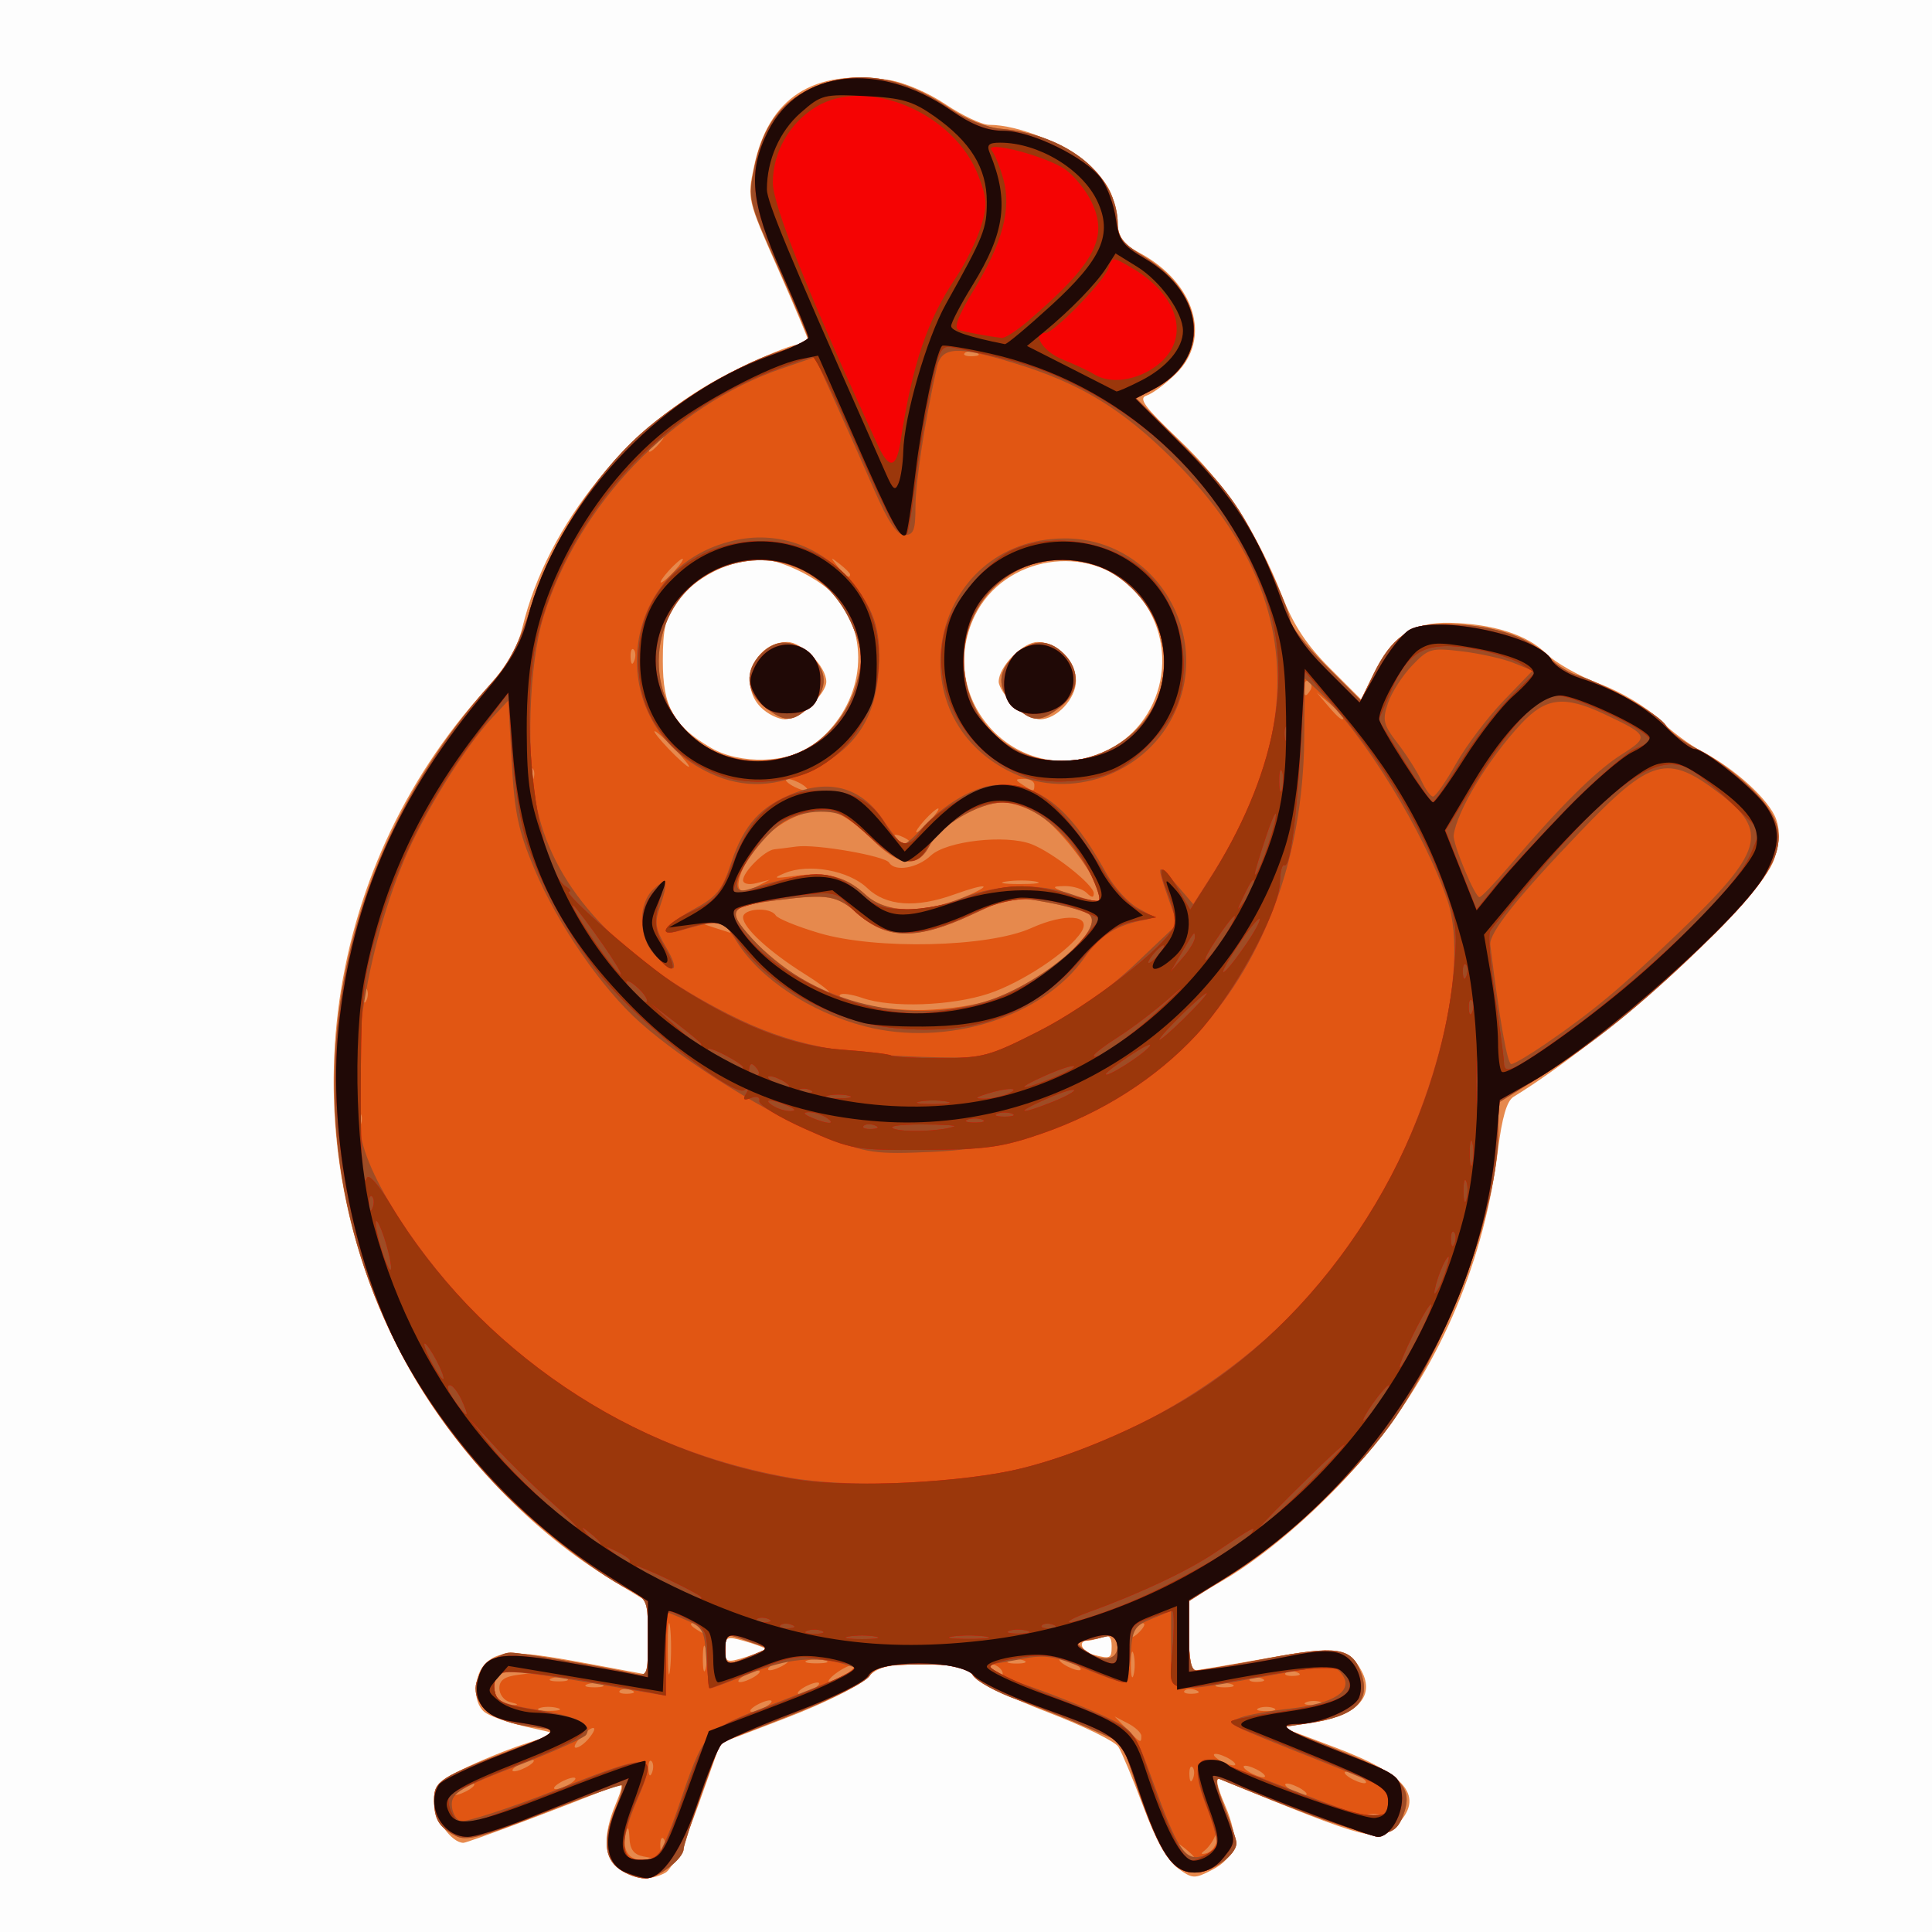 <?xml version="1.0" encoding="UTF-8" standalone="no"?>
<!-- Created with Inkscape (http://www.inkscape.org/) -->

<svg
   xmlns:dc="http://purl.org/dc/elements/1.1/"
   xmlns:cc="http://creativecommons.org/ns#"
   xmlns:rdf="http://www.w3.org/1999/02/22-rdf-syntax-ns#"
   xmlns:svg="http://www.w3.org/2000/svg"
   xmlns="http://www.w3.org/2000/svg"
   xmlns:sodipodi="http://sodipodi.sourceforge.net/DTD/sodipodi-0.dtd"
   xmlns:inkscape="http://www.inkscape.org/namespaces/inkscape"
   id="svg3368"
   version="1.1"
   inkscape:version="0.91 r13725"
   width="325"
   height="325"
   viewBox="0 0 325 325"
   sodipodi:docname="avoir la bouche en cul de poule.svg">
  <rect x="0" y="0" width="325" height="325" fill="#333333" stroke="none"/>
  <defs
     id="defs3372" />
  <sodipodi:namedview
     pagecolor="#ffffff"
     bordercolor="#666666"
     borderopacity="1"
     objecttolerance="10"
     gridtolerance="10"
     guidetolerance="10"
     inkscape:pageopacity="0"
     inkscape:pageshadow="2"
     inkscape:window-width="1920"
     inkscape:window-height="1017"
     id="namedview3370"
     showgrid="false"
     fit-margin-top="0"
     fit-margin-left="0"
     fit-margin-right="0"
     fit-margin-bottom="0"
     inkscape:zoom="2.5907692"
     inkscape:cx="326.54394"
     inkscape:cy="182.18527"
     inkscape:window-x="-8"
     inkscape:window-y="-8"
     inkscape:window-maximized="1"
     inkscape:current-layer="svg3368" />
  <g
     id="g3378">
    <path
       style="fill:#fdfdfd"
       d="M 0,162.5 0,0 162.5,0 325,0 325,162.5 325,325 162.5,325 0,325 0,162.5 Z"
       id="path3392"
       inkscape:connector-curvature="0" />
    <path
       style="fill:#e6894d"
       d="m 104.223,314.443 c -2.661,-1.864 -2.885,-5.614 -0.653,-10.955 1.21,-2.895 1.267,-3.632 0.25,-3.215 C 95.556,303.66 78.697,310 77.956,310 75.932,310 73,305.869 73,303.017 c 0,-2.558 0.676,-3.322 4.75,-5.362 2.612,-1.308 7.225,-3.204 10.25,-4.213 l 5.5,-1.834 -5.275,-1.202 c -2.901,-0.661 -5.938,-1.753 -6.75,-2.427 -2.044,-1.697 -1.847,-6.333 0.353,-8.325 2.289,-2.072 5.186,-2.03 17.421,0.254 l 9.75,1.82 -0.009,-6.114 -0.009,-6.114 -7.132,-4.4 C 88.558,256.899 75.789,243.177 67.986,228.711 48.102,191.849 53.588,146.953 81.77,115.905 85.305,112.01 87.015,109.103 87.888,105.5 92.109,88.092 105.952,71.138 122.852,62.68 127.995,60.106 133.058,58 134.102,58 135.146,58 136,57.729 136,57.397 c 0,-0.331 -2.32,-5.842 -5.155,-12.247 -5.133,-11.595 -5.15,-11.668 -4.004,-17.147 2.423,-11.584 9.977,-16.457 22.582,-14.567 2.631,0.395 6.709,2.134 9.664,4.123 C 161.9,19.452 165.199,21 166.419,21 c 4.955,0 12.938,3.261 16.798,6.861 3.218,3.002 4.079,4.585 4.493,8.259 0.444,3.94 0.977,4.795 4.004,6.425 9.337,5.028 12.156,14.412 6.107,20.326 -1.748,1.709 -3.976,3.361 -4.949,3.67 -1.423,0.452 -0.356,1.905 5.431,7.402 7.747,7.359 13.13,15.512 17.361,26.298 1.921,4.896 4.136,8.255 7.976,12.095 l 5.316,5.316 2.272,-4.524 c 3.151,-6.273 6.521,-8.497 12.666,-8.357 7.244,0.165 13.044,2.014 16.192,5.162 1.524,1.524 5.59,3.825 9.037,5.114 3.575,1.337 7.821,3.87 9.886,5.899 1.991,1.955 5.283,4.416 7.316,5.468 5.494,2.844 11.342,8.193 12.458,11.395 0.701,2.012 0.603,3.957 -0.341,6.758 -2.313,6.863 -27.981,30.249 -43.829,39.933 -1.133,0.692 -1.943,3.461 -2.631,8.995 -2.292,18.425 -9.42,35.457 -20.727,49.53 -7.386,9.193 -17.7,18.367 -25.962,23.094 L 200,269.147 l 0,5.927 c 0,3.26 0.371,5.927 0.825,5.927 0.454,0 5.868,-0.908 12.032,-2.018 11.914,-2.145 14.062,-1.869 16.175,2.079 2.381,4.448 -0.858,7.651 -8.9,8.801 l -4.624,0.661 8.996,3.387 c 12.258,4.615 15.215,8.37 10.392,13.193 -2.945,2.945 -4.479,2.541 -29.658,-7.809 -0.826,-0.339 -0.547,1.149 0.805,4.305 2.523,5.887 1.933,8.844 -2.192,10.977 -2.931,1.516 -3.278,1.496 -5.736,-0.321 -1.717,-1.269 -3.704,-4.826 -5.782,-10.345 -1.742,-4.626 -3.632,-9.157 -4.2,-10.068 -0.569,-0.911 -5.894,-3.516 -11.834,-5.788 -5.94,-2.272 -11.547,-5.014 -12.46,-6.093 -1.359,-1.607 -2.937,-1.962 -8.705,-1.962 -6.077,0 -7.37,0.325 -9.413,2.369 -1.303,1.303 -7.358,4.281 -13.455,6.618 l -11.087,4.249 -3.709,10.41 c -2.212,6.209 -4.442,10.802 -5.524,11.382 -2.607,1.395 -5.175,1.201 -7.724,-0.585 z m 24.412,-37.142 c -0.2,-0.2 -1.774,-0.768 -3.499,-1.263 C 122.26,275.214 122,275.333 122,277.476 c 0,2.208 0.192,2.278 3.499,1.263 1.925,-0.591 3.336,-1.237 3.136,-1.437 z M 187,276.893 c 0,-1.51 -0.448,-1.935 -1.582,-1.5 -0.87,0.334 -1.995,0.607 -2.5,0.607 -1.634,0 -0.972,1.839 0.832,2.311 3.075,0.804 3.25,0.727 3.25,-1.418 z M 136.73,125.353 c 8.043,-6.005 10.038,-16.7 4.528,-24.275 -2.389,-3.284 -9.778,-7.084 -13.72,-7.055 -4.601,0.033 -10.95,3.344 -13.637,7.112 -1.959,2.747 -2.401,4.596 -2.401,10.043 0,7.73 1.752,10.894 8.094,14.615 4.844,2.842 13.021,2.633 17.136,-0.439 z M 128,119 c -3.933,-3.933 -1.089,-11 4.427,-11 C 134.948,108 139,112.119 139,114.68 139,116.799 134.377,121 132.045,121 130.92,121 129.1,120.1 128,119 Z m 57.298,7.649 c 10.836,-4.527 13.678,-18.659 5.504,-27.36 -7.599,-8.089 -21.892,-5.809 -26.816,4.277 -6.843,14.016 7.036,29.048 21.313,23.083 z m -14.843,-8.104 C 169.105,117.195 168,115.456 168,114.68 168,112.119 172.052,108 174.573,108 177.718,108 181,111.319 181,114.5 c 0,3.023 -3.234,6.5 -6.045,6.5 -1.125,0 -3.15,-1.105 -4.5,-2.455 z"
       id="path3390"
       inkscape:connector-curvature="0" />
    <path
       style="fill:#e15613"
       d="m 104.223,314.443 c -2.612,-1.83 -2.837,-5.037 -0.709,-10.129 0.832,-1.992 1.345,-3.79 1.139,-3.996 -0.206,-0.206 -6.111,1.878 -13.121,4.631 -10.638,4.177 -13.101,4.819 -14.889,3.878 -2.835,-1.492 -3.608,-2.779 -3.626,-6.042 -0.018,-3.174 1.014,-3.841 12.985,-8.391 l 8.5,-3.231 -5.399,-0.731 C 83.32,289.651 80,287.304 80,284 c 0,-2.528 3.408,-6 5.89,-6 1.707,0 15.254,2.299 20.86,3.54 2.153,0.477 2.25,0.219 2.25,-5.995 0,-6.32 -0.087,-6.537 -3.25,-8.145 -6.017,-3.058 -16.535,-11.415 -22.811,-18.124 -35.56,-38.014 -35.581,-95.272 -0.049,-134.626 2.696,-2.986 4.528,-6.59 6.531,-12.853 C 92.829,91.145 99.892,80.051 107.762,72.99 114.233,67.184 125.124,60.785 131.642,58.96 134.039,58.289 136,57.431 136,57.053 c 0,-0.378 -2.294,-5.811 -5.097,-12.074 -5.014,-11.201 -5.08,-11.473 -4.02,-16.75 1.37,-6.822 4.332,-10.968 9.518,-13.323 7.42,-3.37 15.195,-2.244 23.499,3.404 2.61,1.775 6.068,3.14 8.5,3.355 11.201,0.989 19.539,7.799 19.632,16.036 0.025,2.228 0.942,3.352 4.486,5.502 10.498,6.37 11.21,17.267 1.458,22.31 l -2.848,1.473 8.325,8.325 c 6.89,6.89 9.12,9.959 12.936,17.804 C 214.925,98.327 217,103.345 217,104.265 c 0,0.92 2.68,4.345 5.956,7.611 l 5.956,5.937 2.131,-4.403 c 3.017,-6.232 6.164,-8.411 12.149,-8.411 7.229,0 13.552,1.898 16.652,4.998 1.503,1.503 3.84,3.077 5.194,3.498 5.045,1.568 14.005,6.602 15.212,8.546 0.687,1.107 3.162,2.941 5.499,4.074 2.338,1.134 6.275,4.03 8.75,6.435 7.909,7.686 6.344,12.587 -8.64,27.055 -9.832,9.493 -17.975,16.05 -26.624,21.437 l -7.155,4.456 -0.041,5.122 c -0.098,12.312 -7.781,33.653 -17.13,47.584 -5.759,8.582 -18.152,20.527 -27.321,26.336 L 200,269.349 l 0,5.825 c 0,3.995 0.393,5.825 1.25,5.824 0.688,-8.5e-4 6.084,-0.919 11.992,-2.039 11.612,-2.203 14.13,-1.83 15.665,2.319 1.8,4.865 -0.817,7.43 -8.779,8.607 l -4.628,0.684 9.855,3.926 c 10.595,4.22 12.485,6.167 10.656,10.977 -1.865,4.906 -5.312,4.214 -30.793,-6.187 -0.881,-0.359 -0.646,1.092 0.75,4.633 1.118,2.836 2.032,5.59 2.032,6.119 0,2.013 -4.12,4.963 -6.932,4.963 -3.785,0 -5.895,-3.021 -9.556,-13.68 l -2.81,-8.18 -5.601,-2.468 c -3.081,-1.357 -8.458,-3.49 -11.949,-4.739 -3.491,-1.249 -6.862,-3.095 -7.491,-4.102 C 162.719,280.32 161.204,280 155,280 c -6.309,0 -7.71,0.306 -8.708,1.904 -0.677,1.084 -6.354,3.924 -13.18,6.593 l -11.991,4.689 -3.061,8.459 C 116.377,306.298 115,310.513 115,311.013 115,312.657 110.665,316 108.534,316 c -1.149,0 -3.089,-0.701 -4.311,-1.557 z m 4.027,-2.149 c -1.626,-0.313 -2.282,-1.177 -2.366,-3.114 -0.078,-1.798 -0.27,-2.085 -0.585,-0.872 -0.741,2.859 0.441,4.703 2.919,4.555 l 2.281,-0.136 -2.25,-0.433 z m 92.75,0.328 c 0,-0.208 -0.787,-0.995 -1.75,-1.75 -1.586,-1.244 -1.621,-1.208 -0.378,0.378 1.306,1.666 2.128,2.195 2.128,1.372 z m -89.396,-3.352 c -0.332,-0.332 -0.569,0.258 -0.525,1.312 0.048,1.165 0.285,1.402 0.604,0.604 0.289,-0.722 0.253,-1.584 -0.079,-1.917 z m 93.128,0.146 c 0.163,-1.347 0.044,-1.471 -0.4,-0.417 -0.348,0.825 -1.127,1.872 -1.732,2.326 -0.708,0.531 -0.565,0.68 0.4,0.417 0.825,-0.225 1.605,-1.272 1.732,-2.326 z M 232.25,305.338 c -0.688,-0.277 -1.812,-0.277 -2.5,0 -0.688,0.277 -0.125,0.504 1.25,0.504 1.375,0 1.938,-0.227 1.25,-0.504 z M 79,301 c 0.825,-0.533 1.05,-0.969 0.5,-0.969 -0.55,0 -1.675,0.436 -2.5,0.969 -0.825,0.533 -1.05,0.969 -0.5,0.969 0.55,0 1.675,-0.436 2.5,-0.969 z m 140,0 c -0.825,-0.533 -1.95,-0.969 -2.5,-0.969 -0.55,0 -0.325,0.436 0.5,0.969 0.825,0.533 1.95,0.969 2.5,0.969 0.55,0 0.325,-0.436 -0.5,-0.969 z M 96,300 c 0.825,-0.533 1.05,-0.969 0.5,-0.969 -0.55,0 -1.675,0.436 -2.5,0.969 -0.825,0.533 -1.05,0.969 -0.5,0.969 0.55,0 1.675,-0.436 2.5,-0.969 z m 104.604,-2.729 c -0.332,-0.332 -0.569,0.258 -0.525,1.312 0.048,1.165 0.285,1.402 0.604,0.604 0.289,-0.722 0.253,-1.584 -0.079,-1.917 z M 229,299 c -0.825,-0.533 -1.95,-0.969 -2.5,-0.969 -0.55,0 -0.325,0.436 0.5,0.969 0.825,0.533 1.95,0.969 2.5,0.969 0.55,0 0.325,-0.436 -0.5,-0.969 z m -119.396,-2.729 c -0.332,-0.332 -0.569,0.258 -0.525,1.312 0.048,1.165 0.285,1.402 0.604,0.604 0.289,-0.722 0.253,-1.584 -0.079,-1.917 z M 212,298 c -0.825,-0.533 -1.95,-0.969 -2.5,-0.969 -0.55,0 -0.325,0.436 0.5,0.969 0.825,0.533 1.95,0.969 2.5,0.969 0.55,0 0.325,-0.436 -0.5,-0.969 z M 89,297 c 0.825,-0.533 1.05,-0.969 0.5,-0.969 -0.55,0 -1.675,0.436 -2.5,0.969 -0.825,0.533 -1.05,0.969 -0.5,0.969 0.55,0 1.675,-0.436 2.5,-0.969 z m 118,-1 c -0.825,-0.533 -1.95,-0.969 -2.5,-0.969 -0.55,0 -0.325,0.436 0.5,0.969 0.825,0.533 1.95,0.969 2.5,0.969 0.55,0 0.325,-0.436 -0.5,-0.969 z M 99.02,292.476 C 100.858,290.261 99.812,290.006 97.75,292.167 96.787,293.175 96.395,294 96.878,294 c 0.483,0 1.447,-0.686 2.143,-1.524 z M 192,292.035 c 0,-0.531 -1.012,-1.489 -2.25,-2.13 l -2.25,-1.165 2,2.07 c 2.341,2.423 2.5,2.501 2.5,1.224 z m -98.269,-4.728 c -0.973,-0.254 -2.323,-0.237 -3,0.037 -0.677,0.274 0.119,0.481 1.769,0.461 1.65,-0.02 2.204,-0.244 1.231,-0.498 z M 129,287 c 0.825,-0.533 1.05,-0.969 0.5,-0.969 -0.55,0 -1.675,0.436 -2.5,0.969 -0.825,0.533 -1.05,0.969 -0.5,0.969 0.55,0 1.675,-0.436 2.5,-0.969 z m 85.25,0.338 c -0.688,-0.277 -1.812,-0.277 -2.5,0 -0.688,0.277 -0.125,0.504 1.25,0.504 1.375,0 1.938,-0.227 1.25,-0.504 z M 85.75,286.311 C 84.787,286.059 84,285.015 84,283.99 c 0,-1.353 0.89,-1.974 3.25,-2.267 l 3.25,-0.403 -3.281,-0.16 c -2.108,-0.103 -3.487,0.376 -3.857,1.34 -0.866,2.257 0.348,4.515 2.357,4.384 1.67,-0.109 1.671,-0.145 0.031,-0.573 z m 136.5,0.027 c -0.688,-0.277 -1.812,-0.277 -2.5,0 -0.688,0.277 -0.125,0.504 1.25,0.504 1.375,0 1.938,-0.227 1.25,-0.504 z m -116.062,-2.021 c -0.722,-0.289 -1.584,-0.253 -1.917,0.079 -0.332,0.332 0.258,0.569 1.312,0.525 1.165,-0.048 1.402,-0.285 0.604,-0.604 z M 137,284 c 0.825,-0.533 1.05,-0.969 0.5,-0.969 -0.55,0 -1.675,0.436 -2.5,0.969 -0.825,0.533 -1.05,0.969 -0.5,0.969 0.55,0 1.675,-0.436 2.5,-0.969 z m 64.188,0.317 c -0.722,-0.289 -1.584,-0.253 -1.917,0.079 -0.332,0.332 0.258,0.569 1.312,0.525 1.165,-0.048 1.402,-0.285 0.604,-0.604 z M 101.25,283.338 c -0.688,-0.277 -1.812,-0.277 -2.5,0 -0.688,0.277 -0.125,0.504 1.25,0.504 1.375,0 1.938,-0.227 1.25,-0.504 z m 11.472,-9.61 c -0.221,-1.775 -0.398,-0.078 -0.394,3.772 0.004,3.85 0.185,5.302 0.402,3.228 0.216,-2.075 0.213,-5.225 -0.008,-7 z m 94.528,9.61 c -0.688,-0.277 -1.812,-0.277 -2.5,0 -0.688,0.277 -0.125,0.504 1.25,0.504 1.375,0 1.938,-0.227 1.25,-0.504 z m -112,-1 c -0.688,-0.277 -1.812,-0.277 -2.5,0 -0.688,0.277 -0.125,0.504 1.25,0.504 1.375,0 1.938,-0.227 1.25,-0.504 z M 127,282 c 0.825,-0.533 1.05,-0.969 0.5,-0.969 -0.55,0 -1.675,0.436 -2.5,0.969 -0.825,0.533 -1.05,0.969 -0.5,0.969 0.55,0 1.675,-0.436 2.5,-0.969 z m 15.559,-0.468 c 1.068,-0.807 1.491,-1.468 0.941,-1.468 -0.55,0 -1.874,0.661 -2.941,1.468 -1.068,0.808 -1.491,1.468 -0.941,1.468 0.55,0 1.874,-0.661 2.941,-1.468 z m 48.13,-3.282 c -0.252,-0.963 -0.457,-0.175 -0.457,1.75 0,1.925 0.206,2.712 0.457,1.75 0.252,-0.963 0.252,-2.538 0,-3.5 z m 21.498,4.067 c -0.722,-0.289 -1.584,-0.253 -1.917,0.079 -0.332,0.332 0.258,0.569 1.312,0.525 1.165,-0.048 1.402,-0.285 0.604,-0.604 z M 118.689,277.25 c -0.252,-0.963 -0.457,-0.175 -0.457,1.75 0,1.925 0.206,2.712 0.457,1.75 0.252,-0.963 0.252,-2.538 0,-3.5 z M 168.5,281 c -0.34,-0.55 -1.068,-1 -1.618,-1 -0.55,0 -0.722,0.45 -0.382,1 0.34,0.55 1.068,1 1.618,1 0.55,0 0.722,-0.45 0.382,-1 z m 49.688,0.317 c -0.722,-0.289 -1.584,-0.253 -1.917,0.079 -0.332,0.332 0.258,0.569 1.312,0.525 1.165,-0.048 1.402,-0.285 0.604,-0.604 z M 132,280 c 0.825,-0.533 1.05,-0.969 0.5,-0.969 -0.55,0 -1.675,0.436 -2.5,0.969 -0.825,0.533 -1.05,0.969 -0.5,0.969 0.55,0 1.675,-0.436 2.5,-0.969 z m 49,0 c -0.825,-0.533 -1.95,-0.969 -2.5,-0.969 -0.55,0 -0.325,0.436 0.5,0.969 0.825,0.533 1.95,0.969 2.5,0.969 0.55,0 0.325,-0.436 -0.5,-0.969 z m -54.995,-1.36 3.235,-1.36 -3.269,-1.14 C 121.77,274.675 122,274.596 122,277.5 c 0,2.926 -0.145,2.885 4.005,1.14 z m 12.726,0.667 c -0.973,-0.254 -2.323,-0.237 -3,0.037 -0.677,0.274 0.119,0.481 1.769,0.461 1.65,-0.02 2.204,-0.244 1.231,-0.498 z m 33.519,0.031 c -0.688,-0.277 -1.812,-0.277 -2.5,0 -0.688,0.277 -0.125,0.504 1.25,0.504 1.375,0 1.938,-0.227 1.25,-0.504 z M 188,276.883 c 0,-1.707 -0.435,-2 -2.25,-1.514 -1.238,0.332 -2.925,0.623 -3.75,0.648 -1.147,0.035 -1.043,0.391 0.441,1.514 2.881,2.179 5.559,1.867 5.559,-0.648 z m 4.466,-3.734 C 191.902,272.557 190,274.06 190,275.098 c 0,0.539 0.63,0.4 1.399,-0.309 0.77,-0.709 1.249,-1.447 1.067,-1.64 z M 118.5,274 c -0.34,-0.55 -1.154,-0.993 -1.809,-0.985 -0.716,0.009 -0.592,0.402 0.309,0.985 1.921,1.242 2.267,1.242 1.5,0 z M 60.604,187.271 c -0.332,-0.332 -0.569,0.258 -0.525,1.312 0.048,1.165 0.285,1.402 0.604,0.604 0.289,-0.722 0.253,-1.584 -0.079,-1.917 z M 165.614,168.522 c 9.019,-2.678 20.298,-12.01 17.68,-14.628 -0.523,-0.523 -3.672,-1.458 -6.997,-2.076 -5.819,-1.082 -6.297,-1.006 -12.783,2.029 -9.068,4.244 -14.193,4.251 -19.003,0.028 -3.749,-3.291 -5.092,-3.533 -13.691,-2.458 -8.075,1.009 -8.569,1.659 -4.659,6.122 3.285,3.749 11.272,9.461 13.23,9.461 0.55,0 -1.226,-1.395 -3.946,-3.101 C 129.398,160.107 125,156.071 125,154.313 c 0,-1.522 4.584,-1.794 5.492,-0.326 0.335,0.543 3.624,1.881 7.309,2.975 9.576,2.842 28.473,2.398 35.661,-0.838 5.74,-2.585 10.259,-2.24 8.441,0.645 -2.049,3.251 -9.974,8.524 -15.598,10.379 -6.291,2.075 -16.363,2.425 -21.207,0.737 -1.76,-0.614 -3.452,-0.864 -3.759,-0.557 -1.039,1.039 6.122,2.492 12.729,2.582 3.613,0.05 8.808,-0.575 11.545,-1.388 z M 61.604,166.271 c -0.332,-0.332 -0.569,0.258 -0.525,1.312 0.048,1.165 0.285,1.402 0.604,0.604 0.289,-0.722 0.253,-1.584 -0.079,-1.917 z M 122.5,156 c -0.34,-0.55 -1.604,-0.955 -2.809,-0.9 -2.04,0.093 -2.018,0.155 0.309,0.9 1.375,0.44 2.639,0.846 2.809,0.9 0.17,0.055 0.031,-0.35 -0.309,-0.9 z m 39.5,-5 c 5.311,-2.228 4.253,-2.601 -1.5,-0.529 -6.443,2.321 -11.452,1.949 -14.619,-1.085 -3.099,-2.969 -9.855,-4.188 -13.881,-2.505 -2.104,0.88 -1.834,0.953 1.703,0.462 5.431,-0.754 8.574,0.082 11.901,3.166 3.334,3.09 9.746,3.282 16.396,0.492 z m 23,-0.387 c 0,-2.401 -6.354,-10.962 -9.898,-13.336 C 173.233,136.024 170.37,135 168.738,135 c -4.021,0 -10.616,3.862 -12.362,7.239 -2.038,3.941 -5.193,3.557 -9.833,-1.195 -2.124,-2.176 -5.063,-4.219 -6.529,-4.541 -5.193,-1.14 -12.561,3.574 -15.076,9.646 -1.47,3.548 -0.703,4.548 2.302,3.002 l 2.26,-1.162 -2.25,0.573 c -1.286,0.327 -2.25,0.115 -2.25,-0.495 0,-1.409 3.662,-5.033 5.25,-5.195 0.688,-0.07 2.375,-0.281 3.75,-0.469 3.268,-0.447 14.868,1.574 15.571,2.712 0.974,1.576 4.743,0.938 7.005,-1.187 2.616,-2.458 12.549,-3.592 16.915,-1.932 3.574,1.359 10.509,6.828 10.509,8.287 0,0.775 -0.367,0.749 -1.2,-0.084 -0.66,-0.66 -2.348,-1.175 -3.75,-1.144 -2.292,0.051 -2.195,0.191 0.95,1.381 4.688,1.774 5,1.785 5,0.176 z m -10.736,-2.317 c -1.23,-0.237 -3.48,-0.244 -5,-0.014 -1.52,0.23 -0.514,0.424 2.236,0.432 2.75,0.007 3.994,-0.181 2.764,-0.418 z M 153,141.607 c 0,-0.216 -0.698,-0.661 -1.552,-0.989 -0.89,-0.341 -1.291,-0.174 -0.941,0.393 0.587,0.95 2.493,1.405 2.493,0.596 z M 156.5,138 c 0.995,-1.1 1.585,-2 1.31,-2 -0.275,0 -1.314,0.9 -2.31,2 -0.995,1.1 -1.585,2 -1.31,2 0.275,0 1.314,-0.9 2.31,-2 z M 135,132 c -0.825,-0.533 -1.95,-0.969 -2.5,-0.969 -0.55,0 -0.325,0.436 0.5,0.969 0.825,0.533 1.95,0.969 2.5,0.969 0.55,0 0.325,-0.436 -0.5,-0.969 z m 39,0 c 0,-0.55 -0.787,-0.993 -1.75,-0.985 -1.496,0.013 -1.532,0.156 -0.25,0.985 1.887,1.22 2,1.22 2,0 z m -84.396,-2.729 c -0.332,-0.332 -0.569,0.258 -0.525,1.312 0.048,1.165 0.285,1.402 0.604,0.604 0.289,-0.722 0.253,-1.584 -0.079,-1.917 z M 113.5,126 c -1.581,-1.65 -3.099,-3 -3.374,-3 -0.275,0 0.793,1.35 2.374,3 1.581,1.65 3.099,3 3.374,3 0.275,0 -0.793,-1.35 -2.374,-3 z m 20.782,0.623 c 4.712,-2.016 8.428,-6.479 9.857,-11.84 1.116,-4.186 1.038,-5.244 -0.691,-9.395 -3.887,-9.332 -12.913,-13.391 -22.031,-9.909 -11.425,4.363 -14.299,19.774 -5.262,28.212 4.619,4.313 12.081,5.52 18.127,2.933 z m -5.647,-7.696 C 125.468,116.437 125.209,112.791 128,110 c 2.691,-2.691 5.573,-2.518 8.608,0.517 2.85,2.85 2.577,5.809 -0.805,8.733 -2.62,2.266 -3.953,2.206 -7.167,-0.323 z m 58.931,6.587 c 10.13,-5.937 11.161,-19.278 2.104,-27.23 -11.411,-10.019 -28.723,-0.99 -27.453,14.319 1.051,12.679 14.263,19.409 25.349,12.912 z M 171.198,119.25 c -3.383,-2.925 -3.655,-5.883 -0.805,-8.733 3.035,-3.035 5.917,-3.208 8.608,-0.517 2.791,2.791 2.532,6.437 -0.635,8.927 -3.214,2.528 -4.547,2.588 -7.167,0.323 z M 226,120.655 c 0,-0.19 -1.012,-1.202 -2.25,-2.25 L 221.5,116.5 l 1.905,2.25 c 1.79,2.114 2.595,2.705 2.595,1.905 z m -5.543,-4.586 c 0.316,-0.512 0.193,-1.167 -0.274,-1.456 -0.467,-0.289 -0.85,0.13 -0.85,0.931 0,1.686 0.315,1.833 1.124,0.525 z m -113.853,-6.798 c -0.332,-0.332 -0.569,0.258 -0.525,1.312 0.048,1.165 0.285,1.402 0.604,0.604 0.289,-0.722 0.253,-1.584 -0.079,-1.917 z M 113.5,96 c 0.995,-1.1 1.585,-2 1.31,-2 -0.275,0 -1.314,0.9 -2.31,2 -0.995,1.1 -1.585,2 -1.31,2 0.275,0 1.314,-0.9 2.31,-2 z m 29.5,0.622 c 0,-0.208 -0.787,-0.995 -1.75,-1.75 C 139.664,93.629 139.629,93.664 140.872,95.25 142.179,96.916 143,97.445 143,96.622 Z M 111,74.5 c 0.685,-0.825 1.02,-1.5 0.745,-1.5 -0.275,0 -1.06,0.675 -1.745,1.5 -0.685,0.825 -1.02,1.5 -0.745,1.5 0.275,0 1.06,-0.675 1.745,-1.5 z m 53.188,-15.183 c -0.722,-0.289 -1.584,-0.253 -1.917,0.079 -0.332,0.332 0.258,0.569 1.312,0.525 1.165,-0.048 1.402,-0.285 0.604,-0.604 z"
       id="path3388"
       inkscape:connector-curvature="0" />
    <path
       style="fill:#9e4c25"
       d="m 104.223,314.443 c -2.612,-1.83 -2.837,-5.037 -0.709,-10.129 0.832,-1.992 1.345,-3.79 1.139,-3.996 -0.206,-0.206 -6.111,1.878 -13.121,4.631 -10.638,4.177 -13.101,4.819 -14.889,3.878 -2.835,-1.492 -3.608,-2.779 -3.626,-6.042 -0.018,-3.174 1.014,-3.841 12.985,-8.391 l 8.5,-3.231 -5.399,-0.731 C 83.32,289.651 80,287.304 80,284 c 0,-2.528 3.408,-6 5.89,-6 1.707,0 15.254,2.299 20.86,3.54 2.153,0.477 2.25,0.219 2.25,-5.995 0,-6.32 -0.087,-6.537 -3.25,-8.145 -6.017,-3.058 -16.535,-11.415 -22.811,-18.124 -35.56,-38.014 -35.581,-95.272 -0.049,-134.626 2.696,-2.986 4.528,-6.59 6.531,-12.853 C 92.829,91.145 99.892,80.051 107.762,72.99 114.233,67.184 125.124,60.785 131.642,58.96 134.039,58.289 136,57.431 136,57.053 c 0,-0.378 -2.294,-5.811 -5.097,-12.074 -5.014,-11.201 -5.08,-11.473 -4.02,-16.75 1.37,-6.822 4.332,-10.968 9.518,-13.323 7.42,-3.37 15.195,-2.244 23.499,3.404 2.61,1.775 6.068,3.14 8.5,3.355 11.201,0.989 19.539,7.799 19.632,16.036 0.025,2.228 0.942,3.352 4.486,5.502 10.498,6.37 11.21,17.267 1.458,22.31 l -2.848,1.473 8.325,8.325 c 6.89,6.89 9.12,9.959 12.936,17.804 C 214.925,98.327 217,103.345 217,104.265 c 0,0.92 2.68,4.345 5.956,7.611 l 5.956,5.937 2.131,-4.403 c 3.017,-6.232 6.164,-8.411 12.149,-8.411 7.229,0 13.552,1.898 16.652,4.998 1.503,1.503 3.84,3.077 5.194,3.498 5.045,1.568 14.005,6.602 15.212,8.546 0.687,1.107 3.162,2.941 5.499,4.074 2.338,1.134 6.275,4.03 8.75,6.435 7.909,7.686 6.344,12.587 -8.64,27.055 -9.832,9.493 -17.975,16.05 -26.624,21.437 l -7.155,4.456 -0.041,5.122 c -0.098,12.312 -7.781,33.653 -17.13,47.584 -5.759,8.582 -18.152,20.527 -27.321,26.336 L 200,269.349 l 0,5.825 c 0,3.995 0.393,5.825 1.25,5.824 0.688,-8.5e-4 6.084,-0.919 11.992,-2.039 11.612,-2.203 14.13,-1.83 15.665,2.319 1.8,4.865 -0.817,7.43 -8.779,8.607 l -4.628,0.684 9.855,3.926 c 10.595,4.22 12.485,6.167 10.656,10.977 -1.865,4.906 -5.312,4.214 -30.793,-6.187 -0.881,-0.359 -0.646,1.092 0.75,4.633 1.118,2.836 2.032,5.59 2.032,6.119 0,2.013 -4.12,4.963 -6.932,4.963 -3.785,0 -5.895,-3.021 -9.556,-13.68 l -2.81,-8.18 -5.601,-2.468 c -3.081,-1.357 -8.458,-3.49 -11.949,-4.739 -3.491,-1.249 -6.862,-3.095 -7.491,-4.102 C 162.719,280.32 161.204,280 155,280 c -6.309,0 -7.71,0.306 -8.708,1.904 -0.677,1.084 -6.354,3.924 -13.18,6.593 l -11.991,4.689 -3.061,8.459 C 116.377,306.298 115,310.513 115,311.013 115,312.657 110.665,316 108.534,316 c -1.149,0 -3.089,-0.701 -4.311,-1.557 z m 6.296,-2.209 c 0.56,-0.404 2.093,-3.885 3.406,-7.735 4.635,-13.594 4.42,-13.35 15.575,-17.634 5.5,-2.112 11.125,-4.365 12.5,-5.006 l 2.5,-1.165 -2.5,-0.748 c -4.752,-1.422 -9.679,-0.938 -15.808,1.553 -3.384,1.375 -6.363,2.5 -6.62,2.5 -0.257,0 -0.604,-2.291 -0.77,-5.09 -0.278,-4.683 -0.563,-5.199 -3.552,-6.452 l -3.25,-1.361 0,7.083 0,7.083 -3.25,-0.563 c -25.658,-4.449 -26.139,-4.457 -25.57,-0.453 0.277,1.954 1.23,2.404 7.138,3.372 6.909,1.133 9.408,2.399 8.294,4.201 -0.338,0.546 -5.563,2.898 -11.613,5.226 C 77.506,300.699 76,301.587 76,303.532 c 0,1.24 0.638,2.499 1.418,2.798 0.78,0.299 8.093,-2.075 16.25,-5.276 16.519,-6.483 17.021,-6.409 13.42,1.961 -2.13,4.952 -2.615,8.125 -1.422,9.318 0.879,0.879 3.572,0.825 4.852,-0.099 z m 94.113,-1.717 C 204.886,309.855 204.152,306.922 203,304 c -2.122,-5.384 -2.067,-8 0.169,-8 0.677,0 6.944,2.25 13.927,5 6.983,2.75 13.387,5 14.233,5 1.75,0 3.308,-3.816 2.021,-4.949 -0.467,-0.411 -5.799,-2.687 -11.849,-5.057 -6.05,-2.37 -11.883,-4.755 -12.963,-5.301 -1.919,-0.969 -1.914,-1.01 0.182,-1.785 1.18,-0.436 4.901,-1.105 8.27,-1.486 7.432,-0.841 10.767,-3.015 8.782,-5.724 -1.27,-1.733 -1.759,-1.724 -12.721,0.25 C 196.113,284.997 197,285.243 197,277.497 l 0,-6.503 -3.25,1.321 c -2.935,1.193 -3.28,1.774 -3.555,6.003 -0.168,2.575 -0.744,4.682 -1.28,4.682 -0.536,0 -3.552,-1.085 -6.702,-2.41 -4.792,-2.017 -6.46,-2.269 -10.22,-1.544 -2.471,0.477 -4.921,0.886 -5.443,0.91 -2.012,0.092 1.153,1.791 7.45,4 3.575,1.254 8.825,3.367 11.668,4.695 5.101,2.385 5.208,2.527 8.312,11.132 4.028,11.168 5.345,13.206 8.073,12.493 1.165,-0.305 2.325,-1.096 2.58,-1.759 z m -78.626,-31.878 3.235,-1.36 -3.269,-1.14 C 121.77,274.675 122,274.596 122,277.5 c 0,2.926 -0.145,2.885 4.005,1.14 z M 188,276.883 c 0,-1.707 -0.435,-2 -2.25,-1.514 -1.238,0.332 -2.925,0.623 -3.75,0.648 -1.147,0.035 -1.043,0.391 0.441,1.514 2.881,2.179 5.559,1.867 5.559,-0.648 z m -18.123,-29.41 c 23.686,-5.43 45.548,-20.34 58.556,-39.937 12.163,-18.325 19.088,-44.083 15.063,-56.036 -3.847,-11.426 -14.144,-28.149 -21.662,-35.183 l -2.333,-2.183 -0.104,10.183 c -0.405,39.771 -25.605,67.818 -62.396,69.446 -9.913,0.439 -10.947,0.292 -18.5,-2.628 -8.77,-3.39 -23.261,-12.386 -30.838,-19.145 -6.492,-5.79 -13.812,-16.42 -17.768,-25.799 -2.701,-6.404 -3.34,-9.419 -3.819,-18.014 L 85.5,117.854 l -2.641,2.823 c -4.623,4.942 -11.673,16.325 -14.877,24.021 -7.009,16.837 -9.964,38.817 -6.585,48.99 3.238,9.749 14.771,24.949 25.735,33.919 13.276,10.862 28.75,17.962 45.687,20.964 9.607,1.703 27.103,1.184 37.059,-1.098 z m 90.263,-71.975 c 7.861,-5.408 12.496,-9.28 22.112,-18.474 14.399,-13.768 15.395,-17.148 6.952,-23.595 -8.749,-6.681 -11.473,-5.929 -23.336,6.441 -10.624,11.078 -15.418,17.104 -15.175,19.075 1.54,12.51 2.87,20.055 3.535,20.055 0.452,0 3.113,-1.576 5.913,-3.502 z m -85.164,-2.147 c 6.157,-3.147 11.358,-6.793 16.093,-11.281 l 6.997,-6.632 -1.533,-4.344 c -2.071,-5.87 -1.914,-6.133 1.372,-2.293 l 2.823,3.299 3.078,-4.799 C 220.425,121.387 218.346,98.318 197.514,77.486 188.821,68.793 181.802,64.512 170.645,61.098 161.05,58.162 158.391,58.295 157.616,61.75 c -2.014,8.982 -3.614,19.38 -3.615,23.5 -0.001,3.926 -0.317,4.75 -1.821,4.75 -1.312,0 -2.762,-2.161 -5.198,-7.75 -1.858,-4.263 -4.845,-10.995 -6.638,-14.961 l -3.259,-7.211 -5.629,1.937 c -18.316,6.302 -34.137,22.788 -40.022,41.706 -2.483,7.982 -2.983,23.722 -1.032,32.492 3.006,13.513 13.872,25.137 32.148,34.392 10.234,5.182 18.99,6.966 35.638,7.26 7.301,0.129 8.15,-0.099 16.786,-4.514 z M 145.5,172.654 c -9.184,-2.378 -17.712,-8.024 -21.583,-14.288 -2.293,-3.71 -2.641,-3.773 -9.667,-1.773 -3.831,1.091 -2.477,-0.967 2.365,-3.593 3.972,-2.154 4.85,-3.23 6.355,-7.784 2.147,-6.498 5.009,-9.66 10.714,-11.839 6.194,-2.365 11.381,-0.747 14.965,4.668 1.44,2.175 2.938,3.955 3.33,3.955 0.392,0 1.569,-0.966 2.617,-2.146 4.164,-4.692 9.641,-7.854 13.605,-7.854 6.971,0 11.958,4.142 17.876,14.848 1.322,2.391 3.758,5.069 5.414,5.95 2.621,1.394 2.752,1.648 1.011,1.958 -4.583,0.817 -7.504,2.643 -10.008,6.255 -6.98,10.073 -23.265,15.198 -36.992,11.643 z m 20.114,-4.132 c 9.019,-2.678 20.298,-12.01 17.68,-14.628 -0.523,-0.523 -3.672,-1.458 -6.997,-2.076 -5.819,-1.082 -6.297,-1.006 -12.783,2.029 -9.068,4.244 -14.193,4.251 -19.003,0.028 -3.749,-3.291 -5.092,-3.533 -13.691,-2.458 -8.209,1.026 -8.641,1.668 -4.332,6.438 9.414,10.42 25.339,14.762 39.126,10.667 z M 162,151 c 5.885,-2.32 12.827,-2.508 18.462,-0.501 2.179,0.776 4.133,1.24 4.341,1.031 0.746,-0.746 -0.922,-4.395 -3.868,-8.462 -3.564,-4.92 -8.352,-8.059 -12.298,-8.065 -3.929,-0.005 -10.53,3.891 -12.26,7.236 -2.04,3.944 -5.038,3.509 -10.108,-1.467 -3.591,-3.525 -4.962,-4.227 -8.245,-4.227 -2.415,0 -5.018,0.8 -6.731,2.069 -3.255,2.412 -7.293,8.031 -7.293,10.15 0,1.069 0.613,1.274 2.25,0.752 10.454,-3.328 14.94,-3.099 19.354,0.991 3.387,3.139 9.236,3.314 16.396,0.492 z m -51.826,9.686 C 107.342,157.671 107.253,151.986 110,149.5 c 2.245,-2.031 2.49,-1.204 0.951,3.211 -0.872,2.5 -0.686,3.625 1.099,6.649 2.421,4.103 1.407,4.82 -1.875,1.326 z M 119.5,130.104 c -18.369,-8.505 -15.652,-34.794 4.052,-39.203 6.852,-1.533 13.63,0.604 18.608,5.868 4.777,5.051 6.168,9.022 5.653,16.138 -0.572,7.914 -3.938,12.979 -10.942,16.47 -6.229,3.104 -11.738,3.335 -17.371,0.727 z m 14.782,-3.481 c 4.712,-2.016 8.428,-6.479 9.857,-11.84 1.116,-4.186 1.038,-5.244 -0.691,-9.395 -3.887,-9.332 -12.913,-13.391 -22.031,-9.909 -11.425,4.363 -14.299,19.774 -5.262,28.212 4.619,4.313 12.081,5.52 18.127,2.933 z m -5.647,-7.696 C 125.468,116.437 125.209,112.791 128,110 c 2.691,-2.691 5.573,-2.518 8.608,0.517 2.85,2.85 2.577,5.809 -0.805,8.733 -2.62,2.266 -3.953,2.206 -7.167,-0.323 z M 170.5,130.104 c -20.419,-9.454 -13.974,-39.379 8.514,-39.533 15.311,-0.105 25.315,16.461 18.191,30.121 -5.024,9.633 -17.062,13.876 -26.705,9.412 z m 17.066,-4.59 c 10.13,-5.937 11.161,-19.278 2.104,-27.23 -11.411,-10.019 -28.723,-0.99 -27.453,14.319 1.051,12.679 14.263,19.409 25.349,12.912 z M 171.198,119.25 c -3.383,-2.925 -3.655,-5.883 -0.805,-8.733 3.035,-3.035 5.917,-3.208 8.608,-0.517 2.791,2.791 2.532,6.437 -0.635,8.927 -3.214,2.528 -4.547,2.588 -7.167,0.323 z m 82.694,26.426 c 8.376,-9.872 14.517,-15.98 18.803,-18.698 4.804,-3.047 4.704,-3.294 -2.76,-6.821 -6.784,-3.206 -9.876,-2.855 -14.038,1.593 -5.489,5.866 -10.848,14.715 -11.355,18.75 -0.18,1.43 3.603,10.515 4.341,10.426 0.339,-0.041 2.593,-2.403 5.008,-5.25 z m -8.962,-17.206 c 1.716,-3.041 5.316,-7.807 7.999,-10.591 l 4.879,-5.062 -3.154,-1.288 c -1.735,-0.708 -5.639,-1.587 -8.675,-1.952 -5.243,-0.631 -5.669,-0.51 -8.456,2.399 -1.614,1.685 -3.429,4.517 -4.033,6.293 -0.981,2.884 -0.805,3.612 1.642,6.794 1.508,1.96 3.292,4.773 3.965,6.25 0.673,1.477 1.559,2.686 1.968,2.686 0.409,0 2.148,-2.488 3.865,-5.529 z"
       id="path3386"
       inkscape:connector-curvature="0" />
    <path
       style="fill:#f50303"
       d="m 105.28,314.98 c -3.337,-1.343 -3.905,-5.439 -1.533,-11.055 l 2.031,-4.808 -4.639,1.841 c -2.552,1.012 -8.139,3.236 -12.415,4.942 C 84.447,307.605 79.904,309 78.629,309 c -4.192,0 -7.034,-5.236 -4.776,-8.797 0.453,-0.713 5.283,-3.033 10.735,-5.154 10.466,-4.072 10.459,-4.043 1.174,-5.535 -4.226,-0.679 -6.263,-3.382 -5.335,-7.079 1.039,-4.14 3.643,-4.699 13.849,-2.975 5.073,0.857 10.462,1.815 11.975,2.128 l 2.75,0.57 0,-6.405 0,-6.405 -7.25,-4.597 C 88.33,256.243 76.208,243.312 68.178,228.942 59.675,213.723 55.09,190.864 56.95,172.964 c 2.245,-21.607 9.96,-39.222 24.881,-56.811 4.002,-4.717 5.803,-7.864 6.883,-12.022 C 93.712,84.893 110.517,66.657 129.535,59.836 133.091,58.561 136,57.186 136,56.779 c 0,-0.406 -2.025,-5.306 -4.5,-10.888 -5.265,-11.875 -5.748,-17.005 -2.25,-23.907 5.198,-10.255 18.569,-11.77 30.634,-3.471 3.632,2.498 6.158,3.486 8.913,3.486 4.697,0 13.883,4.509 16.476,8.087 1.031,1.423 2.124,4.451 2.43,6.731 0.481,3.584 1.135,4.483 4.84,6.655 10.436,6.116 11.116,17.034 1.375,22.071 l -2.907,1.503 7.745,7.742 c 8.64,8.638 13.039,15.419 16.593,25.582 1.873,5.356 3.593,8.049 7.877,12.333 l 5.481,5.481 3.131,-5.548 c 1.722,-3.051 4.117,-6.075 5.321,-6.72 4.757,-2.546 21.706,1.094 23.864,5.125 0.53,0.99 2.654,2.347 4.721,3.015 6.226,2.014 11.012,4.766 14.698,8.452 1.921,1.921 3.985,3.493 4.587,3.493 1.73,0 10.226,6.837 12.183,9.805 2.285,3.464 2.254,6.371 -0.115,10.984 -3.626,7.061 -27.916,28.706 -39.638,35.322 l -5.165,2.915 -0.62,7.237 c -2.488,29.026 -20.755,58.028 -46.421,73.702 l -5.25,3.206 0,6.029 0,6.029 5.25,-0.657 c 2.888,-0.361 8.163,-1.258 11.724,-1.992 4.664,-0.962 7.117,-1.042 8.774,-0.287 2.444,1.113 3.859,4.682 2.874,7.248 -0.73,1.903 -6.607,4.457 -10.256,4.457 -3.981,0 -2.257,1.096 7.96,5.057 8.787,3.407 9.188,3.696 9.494,6.844 0.308,3.16 -1.922,7.099 -4.019,7.099 -1.242,0 -19.506,-6.854 -24.051,-9.026 -2.062,-0.986 -3.75,-1.495 -3.749,-1.133 2.8e-4,0.363 0.883,2.982 1.963,5.822 1.96,5.156 1.96,5.166 -0.073,7.75 -1.365,1.736 -3.004,2.587 -4.977,2.587 -3.649,0 -5.831,-3.278 -9.498,-14.27 -2.927,-8.774 -2.618,-8.523 -16.914,-13.732 -4.95,-1.803 -9.747,-4.116 -10.66,-5.138 -2.43,-2.721 -16.301,-2.735 -17.755,-0.017 -0.584,1.092 -5.587,3.59 -12.285,6.134 -6.215,2.361 -11.799,4.794 -12.41,5.408 -0.611,0.614 -2.387,4.941 -3.948,9.616 -2.69,8.058 -6.085,13.078 -8.748,12.937 -0.657,-0.035 -2.193,-0.465 -3.414,-0.957 z M 113.616,306 c 6.128,-16.65 4.035,-14.307 17.434,-19.52 10.515,-4.09 14.828,-6.386 12.259,-6.524 -0.445,-0.024 -2.78,-0.424 -5.189,-0.89 -3.73,-0.72 -5.421,-0.417 -11.388,2.044 C 122.878,282.7 119.562,284 119.362,284 119.163,284 119,281.762 119,279.026 c 0,-4.497 -0.283,-5.121 -2.95,-6.5 C 114.427,271.687 112.852,271 112.55,271 112.247,271 112,274.202 112,278.117 l 0,7.117 -2.75,-0.55 c -11.885,-2.376 -23.196,-3.918 -24.648,-3.361 -1.105,0.424 -1.625,1.494 -1.423,2.922 0.256,1.805 1.215,2.415 4.82,3.068 13.901,2.516 13.849,3.701 -0.404,9.307 -5.997,2.359 -11.326,4.711 -11.843,5.227 C 74.674,302.926 76.498,307 78.062,307 c 0.545,0 7.729,-2.646 15.965,-5.881 16.448,-6.46 16.659,-6.432 12.951,1.74 -2.027,4.466 -2.53,8.255 -1.265,9.52 0.392,0.392 1.792,0.579 3.112,0.417 1.954,-0.241 2.843,-1.502 4.791,-6.796 z m 89.875,5.631 c 1.822,-1.332 1.812,-1.536 -0.365,-7.505 -2.205,-6.046 -2.158,-8.13 0.183,-8.12 0.655,0.003 6.141,2.054 12.191,4.558 6.05,2.504 12.575,4.639 14.5,4.745 3.098,0.17 3.5,-0.089 3.5,-2.252 0,-2.167 -1.19,-2.926 -10.5,-6.695 -5.775,-2.338 -11.81,-4.727 -13.412,-5.31 -1.602,-0.583 -2.708,-1.264 -2.458,-1.514 0.25,-0.25 3.81,-0.941 7.912,-1.537 8.77,-1.273 11.958,-2.434 11.958,-4.356 0,-3.548 -2.519,-3.839 -14.845,-1.711 -16.771,2.895 -15.525,3.265 -14.908,-4.433 0.287,-3.575 0.268,-6.5 -0.042,-6.5 -0.31,0 -2.058,0.54 -3.885,1.201 -3.133,1.133 -3.321,1.472 -3.321,6 0,2.64 -0.437,4.799 -0.971,4.799 -0.534,0 -3.495,-1.116 -6.58,-2.48 -4.691,-2.075 -6.438,-2.361 -10.683,-1.75 -2.791,0.402 -5.118,1.118 -5.17,1.592 -0.053,0.474 4.179,2.544 9.404,4.599 15.306,6.021 14.675,5.544 17.107,12.934 C 196.119,307.052 198.999,313 200.419,313 c 0.659,0 2.041,-0.616 3.071,-1.369 z M 128,277.949 c 1.177,-0.635 0.894,-1.039 -1.315,-1.879 -4.084,-1.553 -4.685,-1.361 -4.685,1.497 0,2.2 0.322,2.469 2.25,1.879 1.238,-0.379 2.925,-1.052 3.75,-1.497 z M 188,277.5 c 0,-2.632 -1.61,-3.098 -5.484,-1.584 -1.833,0.716 -1.757,0.898 1,2.39 C 187.545,280.486 188,280.404 188,277.5 Z m -40.75,-2.206 c -1.238,-0.238 -3.263,-0.238 -4.5,0 -1.238,0.238 -0.225,0.433 2.25,0.433 2.475,0 3.487,-0.195 2.25,-0.433 z m 18.5,-0.011 c -1.512,-0.229 -3.987,-0.229 -5.5,0 -1.512,0.229 -0.275,0.417 2.75,0.417 3.025,0 4.263,-0.187 2.75,-0.417 z m -27.5,-0.946 c -0.688,-0.277 -1.812,-0.277 -2.5,0 -0.688,0.277 -0.125,0.504 1.25,0.504 1.375,0 1.938,-0.227 1.25,-0.504 z m 34.481,-0.031 c -0.973,-0.254 -2.323,-0.237 -3,0.037 -0.677,0.274 0.119,0.481 1.769,0.461 1.65,-0.02 2.204,-0.244 1.231,-0.498 z m -39.543,-0.99 c -0.722,-0.289 -1.584,-0.253 -1.917,0.079 -0.332,0.332 0.258,0.569 1.312,0.525 1.165,-0.048 1.402,-0.285 0.604,-0.604 z m 44,0 c -0.722,-0.289 -1.584,-0.253 -1.917,0.079 -0.332,0.332 0.258,0.569 1.312,0.525 1.165,-0.048 1.402,-0.285 0.604,-0.604 z m -48,-1 c -0.722,-0.289 -1.584,-0.253 -1.917,0.079 -0.332,0.332 0.258,0.569 1.312,0.525 1.165,-0.048 1.402,-0.285 0.604,-0.604 z m 59.605,-2.263 c 7.657,-3.021 20.611,-10.28 21.812,-12.224 0.793,-1.283 0.167,-0.944 -6.287,3.403 -4.465,3.007 -12.671,6.877 -20.818,9.817 -2.75,0.992 -4.325,1.822 -3.5,1.843 0.825,0.021 4.782,-1.256 8.793,-2.838 z m -70.876,-1.434 C 116.9,267.694 107,263.018 107,263.464 c 0,0.609 9.138,5.425 10.417,5.489 0.504,0.026 0.729,-0.124 0.5,-0.333 z M 106,262.535 c 0,-0.256 -1.012,-0.955 -2.25,-1.555 -2.161,-1.047 -2.173,-1.029 -0.309,0.465 2.04,1.635 2.559,1.856 2.559,1.09 z m -5,-2.913 c 0,-0.208 -0.787,-0.995 -1.75,-1.75 -1.586,-1.244 -1.621,-1.208 -0.378,0.378 C 100.179,259.916 101,260.445 101,259.622 Z m -8.5,-7.169 c -2.75,-2.451 -6.952,-6.594 -9.337,-9.205 L 78.825,238.5 l 3.746,4.797 c 3.443,4.408 13.257,13.682 14.429,13.634 0.275,-0.011 -1.75,-2.026 -4.5,-4.478 z m 132.686,-8.214 c 2.314,-2.607 0.294,-0.924 -4.489,3.739 -4.783,4.663 -8.697,8.658 -8.697,8.877 0,0.726 8.904,-7.792 13.186,-12.616 z m -53.293,2.766 c 9.314,-2.268 22.131,-7.923 30.408,-13.418 23.356,-15.503 39.998,-43.478 42.363,-71.211 0.527,-6.181 0.258,-8.037 -2.032,-14.031 -3.594,-9.405 -9.938,-19.913 -17.132,-28.378 l -6,-7.059 -0.614,11.295 c -0.715,13.148 -1.877,21.919 -2.826,21.333 -0.367,-0.227 -0.71,1.09 -0.762,2.927 -0.138,4.873 -7.839,18.926 -14.044,25.629 -6.703,7.24 -15.877,13.1 -25.975,16.592 -6.697,2.316 -9.448,2.699 -19.778,2.752 -11.655,0.061 -12.23,-0.04 -20,-3.502 -4.4,-1.96 -7.893,-4.082 -7.762,-4.714 0.142,-0.687 -0.427,-0.895 -1.414,-0.516 -1.197,0.459 -1.427,0.269 -0.834,-0.691 0.541,-0.875 0.432,-1.085 -0.321,-0.62 -1.612,0.996 -14.519,-8.835 -21.68,-16.513 -6.408,-6.871 -12.598,-17.537 -15.163,-26.13 -0.863,-2.889 -1.851,-9.515 -2.197,-14.725 L 85.5,116.556 l -5.812,7.729 c -7.284,9.687 -12.785,20.609 -16.224,32.214 -2.303,7.771 -2.68,10.912 -2.757,23 -0.096,15.037 0.216,20.791 1.012,18.672 0.291,-0.775 1.956,1.099 3.997,4.5 14.62,24.362 40.665,41.958 68.451,46.245 9.242,1.426 27.903,0.481 37.726,-1.911 z M 232,236 c 1.175,-1.65 1.911,-3 1.636,-3 -0.275,0 -1.461,1.35 -2.636,3 -1.175,1.65 -1.911,3 -1.636,3 0.275,0 1.461,-1.35 2.636,-3 z M 77.656,235.508 c -0.636,-1.371 -1.52,-2.496 -1.965,-2.5 -0.813,-0.008 -0.207,1.423 1.587,3.742 1.503,1.943 1.642,1.484 0.378,-1.242 z M 73.5,229 c -0.853,-1.65 -1.776,-3 -2.051,-3 -0.275,0 0.198,1.35 1.051,3 0.853,1.65 1.776,3 2.051,3 0.275,0 -0.198,-1.35 -1.051,-3 z m 165.05,-4.099 c 1.421,-2.805 2.416,-5.267 2.211,-5.472 -0.205,-0.205 -1.58,2.09 -3.056,5.099 -1.476,3.01 -2.471,5.472 -2.211,5.472 0.26,0 1.635,-2.295 3.056,-5.099 z M 243.427,213 c 0.465,-1.737 0.386,-2.042 -0.258,-1 -0.51,0.825 -1.228,2.625 -1.595,4 -0.465,1.737 -0.386,2.042 0.258,1 0.51,-0.825 1.228,-2.625 1.595,-4 z M 64.909,209.091 c -0.676,-2.257 -1.414,-3.92 -1.639,-3.695 -0.225,0.225 0.144,2.256 0.82,4.513 0.676,2.257 1.414,3.92 1.639,3.695 0.225,-0.225 -0.144,-2.256 -0.82,-4.513 z m 179.695,-1.82 c -0.332,-0.332 -0.569,0.258 -0.525,1.312 0.048,1.165 0.285,1.402 0.604,0.604 0.289,-0.722 0.253,-1.584 -0.079,-1.917 z m -182,-6 c -0.332,-0.332 -0.569,0.258 -0.525,1.312 0.048,1.165 0.285,1.402 0.604,0.604 0.289,-0.722 0.253,-1.584 -0.079,-1.917 z m 184.052,-2.54 c -0.274,-0.677 -0.481,0.119 -0.461,1.769 0.02,1.65 0.244,2.204 0.498,1.231 0.254,-0.973 0.237,-2.323 -0.037,-3 z m 1.033,-6.481 c -0.252,-0.963 -0.457,-0.175 -0.457,1.75 0,1.925 0.206,2.712 0.457,1.75 0.252,-0.963 0.252,-2.538 0,-3.5 z M 160.5,189.506 c 0.55,-0.192 -1.925,-0.352 -5.5,-0.357 -3.664,-0.005 -5.703,0.305 -4.673,0.711 1.692,0.667 7.86,0.452 10.173,-0.354 z m -13.312,-0.19 c -0.722,-0.289 -1.584,-0.253 -1.917,0.079 -0.332,0.332 0.258,0.569 1.312,0.525 1.165,-0.048 1.402,-0.285 0.604,-0.604 z M 139,188 c -0.825,-0.533 -2.175,-0.945 -3,-0.914 -0.989,0.036 -0.819,0.348 0.5,0.914 2.749,1.181 4.328,1.181 2.5,0 z m 26.25,0.338 c -0.688,-0.277 -1.812,-0.277 -2.5,0 -0.688,0.277 -0.125,0.504 1.25,0.504 1.375,0 1.938,-0.227 1.25,-0.504 z M 248.728,178.25 c -0.216,-2.062 -0.392,-0.375 -0.392,3.75 0,4.125 0.177,5.812 0.392,3.75 0.216,-2.062 0.216,-5.438 0,-7.5 z M 170.25,187.338 c -0.688,-0.277 -1.812,-0.277 -2.5,0 -0.688,0.277 -0.125,0.504 1.25,0.504 1.375,0 1.938,-0.227 1.25,-0.504 z M 132.5,186 c -2.749,-1.181 -4.328,-1.181 -2.5,0 0.825,0.533 2.175,0.945 3,0.914 0.989,-0.036 0.819,-0.348 -0.5,-0.914 z m 44.521,-0.625 c 2.234,-0.894 3.884,-1.803 3.666,-2.021 -0.218,-0.218 -2.374,0.482 -4.791,1.555 -5.354,2.375 -4.514,2.723 1.125,0.466 z M 159.25,185.294 c -1.238,-0.238 -3.263,-0.238 -4.5,0 -1.238,0.238 -0.225,0.433 2.25,0.433 2.475,0 3.487,-0.195 2.25,-0.433 z m -16.5,-0.984 c -0.963,-0.252 -2.538,-0.252 -3.5,0 -0.963,0.252 -0.175,0.457 1.75,0.457 1.925,0 2.712,-0.206 1.75,-0.457 z M 169.5,184 c 2.548,-1.095 -0.081,-1.095 -3.5,0 -2.01,0.644 -2.108,0.806 -0.5,0.83 1.1,0.016 2.9,-0.357 4,-0.83 z m -33.312,-0.683 c -0.722,-0.289 -1.584,-0.253 -1.917,0.079 -0.332,0.332 0.258,0.569 1.312,0.525 1.165,-0.048 1.402,-0.285 0.604,-0.604 z M 132,182 c -0.825,-0.533 -1.95,-0.969 -2.5,-0.969 -0.55,0 -0.325,0.436 0.5,0.969 0.825,0.533 1.95,0.969 2.5,0.969 0.55,0 0.325,-0.436 -0.5,-0.969 z m 45.021,-0.625 c 2.234,-0.894 3.884,-1.803 3.666,-2.021 -0.218,-0.218 -2.374,0.482 -4.791,1.555 -5.354,2.375 -4.514,2.723 1.125,0.466 z M 127.5,180 c -0.34,-0.55 -0.816,-1 -1.059,-1 -0.243,0 -0.441,0.45 -0.441,1 0,0.55 0.477,1 1.059,1 0.582,0 0.781,-0.45 0.441,-1 z m 65.827,-3.92 c 0.645,-0.781 -0.739,-0.159 -3.077,1.383 -2.337,1.542 -4.25,2.994 -4.25,3.227 0,0.721 6.086,-3.108 7.327,-4.609 z M 125,179.526 c 0,-0.261 -1.35,-1.172 -3,-2.026 -3.761,-1.945 -3.988,-1.1 -0.25,0.928 3.143,1.705 3.25,1.741 3.25,1.098 z m 135.584,-3.66 c 15.013,-10.491 31.348,-26.008 33.936,-32.238 l 1.609,-3.872 -5.101,-4.917 c -2.806,-2.704 -6.231,-5.347 -7.612,-5.872 -5.238,-1.992 -12.598,3.374 -25.25,18.409 -3.76,4.468 -7.131,8.637 -7.492,9.264 -0.361,0.628 0.012,5.578 0.829,11 0.817,5.422 1.489,10.421 1.492,11.109 0.009,2 1.305,1.508 7.59,-2.884 z m -85.936,-2.348 c 8.735,-4.422 21.653,-14.434 22.833,-17.695 0.334,-0.922 -0.094,-3.354 -0.951,-5.404 -2.075,-4.966 -1.149,-5.582 1.539,-1.025 l 2.152,3.647 3.043,-4.771 c 11.307,-17.726 14.623,-34.735 9.435,-48.394 -6.13,-16.141 -17.523,-28.469 -33.036,-35.749 -5.357,-2.514 -8.93,-3.564 -19.346,-5.687 -1.98,-0.403 -2.326,0.226 -3.74,6.807 -0.857,3.989 -2.01,11.036 -2.56,15.66 -0.551,4.625 -1.2,8.607 -1.443,8.85 -1.115,1.115 -2.701,-1.672 -8.662,-15.223 C 140.396,66.541 137.141,60 136.68,60 c -0.461,0 -3.84,1.19 -7.509,2.644 -19.002,7.531 -33.773,24.401 -38.761,44.273 -3.22,12.827 -0.223,39.045 4.829,42.253 0.694,0.44 0.914,0.807 0.491,0.816 -1.408,0.028 12.683,12.272 18.213,15.826 10.497,6.746 19.326,10.171 27.749,10.765 4.27,0.301 7.96,0.745 8.202,0.986 0.241,0.241 3.918,0.439 8.171,0.439 7.175,0 8.369,-0.323 16.583,-4.481 z m -24.183,-0.585 c -10.304,-1.007 -21.119,-7.037 -26.318,-14.674 -2.435,-3.576 -3.484,-3.76 -9.897,-1.736 -3.885,1.226 -2.452,-1.088 1.921,-3.102 4.509,-2.077 4.687,-2.306 7.947,-10.238 2.728,-6.638 7.451,-10.183 13.566,-10.183 5.647,0 8.901,1.633 11.276,5.658 2.261,3.832 4.009,4.221 5.836,1.297 C 156.899,136.588 165.024,132 168.884,132 c 5.847,0 10.026,3.721 17.155,15.272 1.62,2.624 4.186,5.282 5.703,5.906 l 2.758,1.135 -3.794,0.694 c -2.925,0.535 -4.957,1.998 -8.868,6.387 -8.355,9.374 -17.841,12.863 -31.372,11.541 z M 162.5,169.466 c 6.341,-1.03 14.361,-5.501 18.691,-10.42 l 3.988,-4.53 -3.339,-1.398 c -6.643,-2.781 -11.779,-2.565 -18.839,0.791 -9.307,4.424 -15.257,3.885 -20.45,-1.853 -1.704,-1.883 -2.633,-2.072 -7.498,-1.524 -5.713,0.644 -12.052,2.268 -12.052,3.086 0,0.255 1.003,1.819 2.228,3.477 4.466,6.041 16.582,12.235 25.772,13.175 3.621,0.371 4.757,0.291 11.5,-0.804 z m 0.261,-18.466 c 6.26,-2.379 10.238,-2.506 16.784,-0.536 2.674,0.805 5.066,1.259 5.315,1.01 0.624,-0.624 -2.605,-7.529 -4.67,-9.982 -5.913,-7.027 -12.771,-8.44 -19.233,-3.961 -2.008,1.392 -4.246,3.642 -4.973,5 -1.908,3.566 -4.239,3.072 -10.108,-2.141 -4.631,-4.113 -5.591,-4.557 -8.895,-4.114 -2.037,0.273 -4.919,1.293 -6.404,2.266 -2.576,1.688 -7.997,10.704 -7.022,11.679 0.256,0.256 2.823,-0.35 5.705,-1.346 7.698,-2.659 11.123,-2.409 14.975,1.095 2.693,2.449 4.143,2.976 8.266,2.999 2.75,0.016 7.367,-0.871 10.261,-1.971 z m -52.688,9.366 c -2.647,-3.366 -2.643,-7.497 0.011,-10.504 1.637,-1.855 1.958,-1.966 1.496,-0.518 -1.735,5.437 -1.697,6.793 0.281,10.146 2.424,4.108 1.218,4.699 -1.788,0.877 z m 11.687,-29.749 c -5.649,-2.075 -8.485,-4.245 -11.494,-8.792 -3.552,-5.367 -3.847,-14.252 -0.676,-20.324 6.191,-11.854 23.932,-14.176 33.113,-4.334 8.83,9.466 5.858,26.276 -5.715,32.326 -4.074,2.13 -11.082,2.647 -15.228,1.124 z m 14.807,-5.102 c 9.504,-5.57 11.093,-18.627 3.194,-26.247 -15.375,-14.83 -38.765,5.472 -25.595,22.215 5.455,6.935 14.63,8.586 22.401,4.032 z m -9.185,-8.055 c -1.337,-2.041 -1.443,-3.028 -0.538,-5.015 C 129.696,106.183 138,107.582 138,114.323 138,118.467 136.467,120 132.323,120 c -2.406,0 -3.719,-0.675 -4.942,-2.541 z m 46.977,13.609 c -11.002,-2.699 -18.225,-14.419 -15.386,-24.965 1.341,-4.982 7.213,-11.858 11.745,-13.755 7.325,-3.067 17.748,-0.881 22.915,4.806 5.074,5.584 6.892,14.673 4.306,21.532 -1.263,3.351 -6.442,8.969 -9.939,10.782 -3.424,1.775 -9.853,2.53 -13.642,1.601 z m 14.457,-5.936 c 6.95,-4.949 9.019,-14.348 4.882,-22.172 -5.744,-10.863 -21.66,-11.843 -28.829,-1.775 -3.485,4.894 -3.822,14.17 -0.682,18.791 1.299,1.912 3.926,4.539 5.838,5.838 4.622,3.139 13.897,2.803 18.791,-0.682 z M 170.2,118.8 c -2.215,-2.215 -1.45,-7.59 1.341,-9.419 5.169,-3.387 11.465,2.909 8.078,8.078 -1.829,2.791 -7.203,3.556 -9.419,1.341 z m 25.756,50.2 c 3.158,-3.025 3.637,-3.642 1.066,-1.372 -2.571,2.271 -6.553,5.314 -8.848,6.763 -2.295,1.449 -4.173,2.879 -4.173,3.178 0,1.279 6.654,-3.49 11.956,-8.569 z M 118,175.667 c 0,-0.183 -1.913,-1.79 -4.25,-3.572 l -4.25,-3.24 3.917,3.572 c 3.717,3.39 4.583,4.003 4.583,3.24 z m 85,-8.573 c 0,-0.275 -1.8,1.258 -4,3.406 -2.2,2.148 -4,4.131 -4,4.406 0,0.275 1.8,-1.258 4,-3.406 2.2,-2.148 4,-4.131 4,-4.406 z m 44.604,1.177 c -0.332,-0.332 -0.569,0.258 -0.525,1.312 0.048,1.165 0.285,1.402 0.604,0.604 0.289,-0.722 0.253,-1.584 -0.079,-1.917 z m -139.914,-1.723 c -2.281,-2.281 -3.305,-1.885 -1.185,0.459 0.999,1.103 2.022,1.8 2.274,1.548 0.252,-0.252 -0.238,-1.155 -1.089,-2.006 z m 138.914,-4.277 c -0.332,-0.332 -0.569,0.258 -0.525,1.312 0.048,1.165 0.285,1.402 0.604,0.604 0.289,-0.722 0.253,-1.584 -0.079,-1.917 z M 101.321,158.75 c -2.021,-2.888 -4.128,-5.7 -4.682,-6.25 -1.363,-1.354 2.047,4.223 5.044,8.25 3.919,5.267 3.638,3.714 -0.362,-2 z m 108.161,0.276 c 1.548,-2.234 2.634,-4.242 2.414,-4.463 -0.221,-0.221 -1.898,1.861 -3.728,4.626 -3.909,5.908 -2.798,5.77 1.314,-0.163 z M 201,157.723 c 0,-1.23 -0.05,-1.171 -2.362,2.777 l -1.757,3 2.059,-2.361 C 200.073,159.841 201,158.303 201,157.723 Z M 195,160.5 c 0.685,-0.825 1.02,-1.5 0.745,-1.5 -0.275,0 -1.06,0.675 -1.745,1.5 -0.685,0.825 -1.02,1.5 -0.745,1.5 0.275,0 1.06,-0.675 1.745,-1.5 z m 11.307,-3.423 c 2.67,-4.547 1.393,-3.735 -1.844,1.173 -1.542,2.337 -2.164,3.722 -1.383,3.077 0.781,-0.645 2.233,-2.558 3.227,-4.25 z M 211,148.642 c 0,-1.271 -0.462,-0.703 -1.92,2.358 -1.123,2.357 -1.102,2.389 0.365,0.559 C 210.3,150.491 211,149.179 211,148.642 Z m 52.312,-12.316 c 4.899,-5.046 10.264,-9.736 11.922,-10.423 2.867,-1.188 2.923,-1.319 1.14,-2.688 C 273.567,121.059 264.21,117 262.048,117 c -3.19,0 -7.766,4.74 -13.455,13.936 l -5.43,8.778 2.609,6.639 2.609,6.639 3.012,-3.747 c 1.656,-2.061 7.02,-7.875 11.919,-12.921 z m -48.731,1.318 c 0.269,-1.729 -0.42,-0.444 -1.532,2.856 -1.111,3.3 -1.99,6.225 -1.953,6.5 0.162,1.215 3.044,-6.522 3.485,-9.356 z m 31.082,-9.411 c 2.29,-3.713 6.05,-8.617 8.355,-10.9 l 4.191,-4.15 -2.355,-1.519 c -1.295,-0.835 -4.83,-1.96 -7.855,-2.501 -7.885,-1.408 -11.015,0.118 -13.873,6.761 l -2.226,5.175 4.3,6.909 c 2.365,3.8 4.525,6.923 4.8,6.941 0.275,0.018 2.374,-3.005 4.664,-6.718 z m -30.008,1.498 c -0.274,-0.677 -0.481,0.119 -0.461,1.769 0.02,1.65 0.244,2.204 0.498,1.231 0.254,-0.973 0.237,-2.323 -0.037,-3 z m 0.948,-7.46 c -0.332,-0.332 -0.569,0.258 -0.525,1.312 0.048,1.165 0.285,1.402 0.604,0.604 0.289,-0.722 0.253,-1.584 -0.079,-1.917 z"
       id="path3384"
       inkscape:connector-curvature="0" />
    <path
       style="fill:#9b370b"
       d="m 105.28,314.98 c -3.337,-1.343 -3.905,-5.439 -1.533,-11.055 l 2.031,-4.808 -4.639,1.841 c -2.552,1.012 -8.139,3.236 -12.415,4.942 C 84.447,307.605 79.904,309 78.629,309 c -4.192,0 -7.034,-5.236 -4.776,-8.797 0.453,-0.713 5.283,-3.033 10.735,-5.154 10.466,-4.072 10.459,-4.043 1.174,-5.535 -4.226,-0.679 -6.263,-3.382 -5.335,-7.079 1.039,-4.14 3.643,-4.699 13.849,-2.975 5.073,0.857 10.462,1.815 11.975,2.128 l 2.75,0.57 0,-6.405 0,-6.405 -7.25,-4.597 C 88.33,256.243 76.208,243.312 68.178,228.942 59.675,213.723 55.09,190.864 56.95,172.964 c 2.245,-21.607 9.96,-39.222 24.881,-56.811 4.002,-4.717 5.803,-7.864 6.883,-12.022 C 93.712,84.893 110.517,66.657 129.535,59.836 133.091,58.561 136,57.186 136,56.779 c 0,-0.406 -2.025,-5.306 -4.5,-10.888 -5.265,-11.875 -5.748,-17.005 -2.25,-23.907 5.198,-10.255 18.569,-11.77 30.634,-3.471 3.632,2.498 6.158,3.486 8.913,3.486 4.697,0 13.883,4.509 16.476,8.087 1.031,1.423 2.124,4.451 2.43,6.731 0.481,3.584 1.135,4.483 4.84,6.655 10.436,6.116 11.116,17.034 1.375,22.071 l -2.907,1.503 7.745,7.742 c 8.64,8.638 13.039,15.419 16.593,25.582 1.873,5.356 3.593,8.049 7.877,12.333 l 5.481,5.481 3.131,-5.548 c 1.722,-3.051 4.117,-6.075 5.321,-6.72 4.757,-2.546 21.706,1.094 23.864,5.125 0.53,0.99 2.654,2.347 4.721,3.015 6.226,2.014 11.012,4.766 14.698,8.452 1.921,1.921 3.985,3.493 4.587,3.493 1.73,0 10.226,6.837 12.183,9.805 2.285,3.464 2.254,6.371 -0.115,10.984 -3.626,7.061 -27.916,28.706 -39.638,35.322 l -5.165,2.915 -0.62,7.237 c -2.488,29.026 -20.755,58.028 -46.421,73.702 l -5.25,3.206 0,6.029 0,6.029 5.25,-0.657 c 2.888,-0.361 8.163,-1.258 11.724,-1.992 4.664,-0.962 7.117,-1.042 8.774,-0.287 2.444,1.113 3.859,4.682 2.874,7.248 -0.73,1.903 -6.607,4.457 -10.256,4.457 -3.981,0 -2.257,1.096 7.96,5.057 8.787,3.407 9.188,3.696 9.494,6.844 0.308,3.16 -1.922,7.099 -4.019,7.099 -1.242,0 -19.506,-6.854 -24.051,-9.026 -2.062,-0.986 -3.75,-1.495 -3.749,-1.133 2.8e-4,0.363 0.883,2.982 1.963,5.822 1.96,5.156 1.96,5.166 -0.073,7.75 -1.365,1.736 -3.004,2.587 -4.977,2.587 -3.649,0 -5.831,-3.278 -9.498,-14.27 -2.927,-8.774 -2.618,-8.523 -16.914,-13.732 -4.95,-1.803 -9.747,-4.116 -10.66,-5.138 -2.43,-2.721 -16.301,-2.735 -17.755,-0.017 -0.584,1.092 -5.587,3.59 -12.285,6.134 -6.215,2.361 -11.799,4.794 -12.41,5.408 -0.611,0.614 -2.387,4.941 -3.948,9.616 -2.69,8.058 -6.085,13.078 -8.748,12.937 -0.657,-0.035 -2.193,-0.465 -3.414,-0.957 z M 113.616,306 c 6.128,-16.65 4.035,-14.307 17.434,-19.52 10.515,-4.09 14.828,-6.386 12.259,-6.524 -0.445,-0.024 -2.78,-0.424 -5.189,-0.89 -3.73,-0.72 -5.421,-0.417 -11.388,2.044 C 122.878,282.7 119.562,284 119.362,284 119.163,284 119,281.762 119,279.026 c 0,-4.497 -0.283,-5.121 -2.95,-6.5 C 114.427,271.687 112.852,271 112.55,271 112.247,271 112,274.202 112,278.117 l 0,7.117 -2.75,-0.55 c -11.885,-2.376 -23.196,-3.918 -24.648,-3.361 -1.105,0.424 -1.625,1.494 -1.423,2.922 0.256,1.805 1.215,2.415 4.82,3.068 13.901,2.516 13.849,3.701 -0.404,9.307 -5.997,2.359 -11.326,4.711 -11.843,5.227 C 74.674,302.926 76.498,307 78.062,307 c 0.545,0 7.729,-2.646 15.965,-5.881 16.448,-6.46 16.659,-6.432 12.951,1.74 -2.027,4.466 -2.53,8.255 -1.265,9.52 0.392,0.392 1.792,0.579 3.112,0.417 1.954,-0.241 2.843,-1.502 4.791,-6.796 z m 89.875,5.631 c 1.822,-1.332 1.812,-1.536 -0.365,-7.505 -2.205,-6.046 -2.158,-8.13 0.183,-8.12 0.655,0.003 6.141,2.054 12.191,4.558 6.05,2.504 12.575,4.639 14.5,4.745 3.098,0.17 3.5,-0.089 3.5,-2.252 0,-2.167 -1.19,-2.926 -10.5,-6.695 -5.775,-2.338 -11.81,-4.727 -13.412,-5.31 -1.602,-0.583 -2.708,-1.264 -2.458,-1.514 0.25,-0.25 3.81,-0.941 7.912,-1.537 8.77,-1.273 11.958,-2.434 11.958,-4.356 0,-3.548 -2.519,-3.839 -14.845,-1.711 -16.771,2.895 -15.525,3.265 -14.908,-4.433 0.287,-3.575 0.268,-6.5 -0.042,-6.5 -0.31,0 -2.058,0.54 -3.885,1.201 -3.133,1.133 -3.321,1.472 -3.321,6 0,2.64 -0.437,4.799 -0.971,4.799 -0.534,0 -3.495,-1.116 -6.58,-2.48 -4.691,-2.075 -6.438,-2.361 -10.683,-1.75 -2.791,0.402 -5.118,1.118 -5.17,1.592 -0.053,0.474 4.179,2.544 9.404,4.599 15.306,6.021 14.675,5.544 17.107,12.934 C 196.119,307.052 198.999,313 200.419,313 c 0.659,0 2.041,-0.616 3.071,-1.369 z M 128,277.949 c 1.177,-0.635 0.894,-1.039 -1.315,-1.879 -4.084,-1.553 -4.685,-1.361 -4.685,1.497 0,2.2 0.322,2.469 2.25,1.879 1.238,-0.379 2.925,-1.052 3.75,-1.497 z M 188,277.5 c 0,-2.632 -1.61,-3.098 -5.484,-1.584 -1.833,0.716 -1.757,0.898 1,2.39 C 187.545,280.486 188,280.404 188,277.5 Z m -40.75,-2.206 c -1.238,-0.238 -3.263,-0.238 -4.5,0 -1.238,0.238 -0.225,0.433 2.25,0.433 2.475,0 3.487,-0.195 2.25,-0.433 z m 18.5,-0.011 c -1.512,-0.229 -3.987,-0.229 -5.5,0 -1.512,0.229 -0.275,0.417 2.75,0.417 3.025,0 4.263,-0.187 2.75,-0.417 z m -27.5,-0.946 c -0.688,-0.277 -1.812,-0.277 -2.5,0 -0.688,0.277 -0.125,0.504 1.25,0.504 1.375,0 1.938,-0.227 1.25,-0.504 z m 34.481,-0.031 c -0.973,-0.254 -2.323,-0.237 -3,0.037 -0.677,0.274 0.119,0.481 1.769,0.461 1.65,-0.02 2.204,-0.244 1.231,-0.498 z m -39.543,-0.99 c -0.722,-0.289 -1.584,-0.253 -1.917,0.079 -0.332,0.332 0.258,0.569 1.312,0.525 1.165,-0.048 1.402,-0.285 0.604,-0.604 z m 44,0 c -0.722,-0.289 -1.584,-0.253 -1.917,0.079 -0.332,0.332 0.258,0.569 1.312,0.525 1.165,-0.048 1.402,-0.285 0.604,-0.604 z m -48,-1 c -0.722,-0.289 -1.584,-0.253 -1.917,0.079 -0.332,0.332 0.258,0.569 1.312,0.525 1.165,-0.048 1.402,-0.285 0.604,-0.604 z m 59.605,-2.263 c 7.657,-3.021 20.611,-10.28 21.812,-12.224 0.793,-1.283 0.167,-0.944 -6.287,3.403 -4.465,3.007 -12.671,6.877 -20.818,9.817 -2.75,0.992 -4.325,1.822 -3.5,1.843 0.825,0.021 4.782,-1.256 8.793,-2.838 z m -70.876,-1.434 C 116.9,267.694 107,263.018 107,263.464 c 0,0.609 9.138,5.425 10.417,5.489 0.504,0.026 0.729,-0.124 0.5,-0.333 z M 106,262.535 c 0,-0.256 -1.012,-0.955 -2.25,-1.555 -2.161,-1.047 -2.173,-1.029 -0.309,0.465 2.04,1.635 2.559,1.856 2.559,1.09 z m -5,-2.913 c 0,-0.208 -0.787,-0.995 -1.75,-1.75 -1.586,-1.244 -1.621,-1.208 -0.378,0.378 C 100.179,259.916 101,260.445 101,259.622 Z m -8.5,-7.169 c -2.75,-2.451 -6.952,-6.594 -9.337,-9.205 L 78.825,238.5 l 3.746,4.797 c 3.443,4.408 13.257,13.682 14.429,13.634 0.275,-0.011 -1.75,-2.026 -4.5,-4.478 z m 132.686,-8.214 c 2.314,-2.607 0.294,-0.924 -4.489,3.739 -4.783,4.663 -8.697,8.658 -8.697,8.877 0,0.726 8.904,-7.792 13.186,-12.616 z m -53.293,2.766 c 9.314,-2.268 22.131,-7.923 30.408,-13.418 23.356,-15.503 39.998,-43.478 42.363,-71.211 0.527,-6.181 0.258,-8.037 -2.032,-14.031 -3.594,-9.405 -9.938,-19.913 -17.132,-28.378 l -6,-7.059 -0.614,11.295 c -0.715,13.148 -1.877,21.919 -2.826,21.333 -0.367,-0.227 -0.71,1.09 -0.762,2.927 -0.138,4.873 -7.839,18.926 -14.044,25.629 -6.703,7.24 -15.877,13.1 -25.975,16.592 -6.697,2.316 -9.448,2.699 -19.778,2.752 -11.655,0.061 -12.23,-0.04 -20,-3.502 -4.4,-1.96 -7.893,-4.082 -7.762,-4.714 0.142,-0.687 -0.427,-0.895 -1.414,-0.516 -1.197,0.459 -1.427,0.269 -0.834,-0.691 0.541,-0.875 0.432,-1.085 -0.321,-0.62 -1.612,0.996 -14.519,-8.835 -21.68,-16.513 -6.408,-6.871 -12.598,-17.537 -15.163,-26.13 -0.863,-2.889 -1.851,-9.515 -2.197,-14.725 L 85.5,116.556 l -5.812,7.729 c -7.284,9.687 -12.785,20.609 -16.224,32.214 -2.303,7.771 -2.68,10.912 -2.757,23 -0.096,15.037 0.216,20.791 1.012,18.672 0.291,-0.775 1.956,1.099 3.997,4.5 14.62,24.362 40.665,41.958 68.451,46.245 9.242,1.426 27.903,0.481 37.726,-1.911 z M 232,236 c 1.175,-1.65 1.911,-3 1.636,-3 -0.275,0 -1.461,1.35 -2.636,3 -1.175,1.65 -1.911,3 -1.636,3 0.275,0 1.461,-1.35 2.636,-3 z M 77.656,235.508 c -0.636,-1.371 -1.52,-2.496 -1.965,-2.5 -0.813,-0.008 -0.207,1.423 1.587,3.742 1.503,1.943 1.642,1.484 0.378,-1.242 z M 73.5,229 c -0.853,-1.65 -1.776,-3 -2.051,-3 -0.275,0 0.198,1.35 1.051,3 0.853,1.65 1.776,3 2.051,3 0.275,0 -0.198,-1.35 -1.051,-3 z m 165.05,-4.099 c 1.421,-2.805 2.416,-5.267 2.211,-5.472 -0.205,-0.205 -1.58,2.09 -3.056,5.099 -1.476,3.01 -2.471,5.472 -2.211,5.472 0.26,0 1.635,-2.295 3.056,-5.099 z M 243.427,213 c 0.465,-1.737 0.386,-2.042 -0.258,-1 -0.51,0.825 -1.228,2.625 -1.595,4 -0.465,1.737 -0.386,2.042 0.258,1 0.51,-0.825 1.228,-2.625 1.595,-4 z M 64.909,209.091 c -0.676,-2.257 -1.414,-3.92 -1.639,-3.695 -0.225,0.225 0.144,2.256 0.82,4.513 0.676,2.257 1.414,3.92 1.639,3.695 0.225,-0.225 -0.144,-2.256 -0.82,-4.513 z m 179.695,-1.82 c -0.332,-0.332 -0.569,0.258 -0.525,1.312 0.048,1.165 0.285,1.402 0.604,0.604 0.289,-0.722 0.253,-1.584 -0.079,-1.917 z m -182,-6 c -0.332,-0.332 -0.569,0.258 -0.525,1.312 0.048,1.165 0.285,1.402 0.604,0.604 0.289,-0.722 0.253,-1.584 -0.079,-1.917 z m 184.052,-2.54 c -0.274,-0.677 -0.481,0.119 -0.461,1.769 0.02,1.65 0.244,2.204 0.498,1.231 0.254,-0.973 0.237,-2.323 -0.037,-3 z m 1.033,-6.481 c -0.252,-0.963 -0.457,-0.175 -0.457,1.75 0,1.925 0.206,2.712 0.457,1.75 0.252,-0.963 0.252,-2.538 0,-3.5 z M 160.5,189.506 c 0.55,-0.192 -1.925,-0.352 -5.5,-0.357 -3.664,-0.005 -5.703,0.305 -4.673,0.711 1.692,0.667 7.86,0.452 10.173,-0.354 z m -13.312,-0.19 c -0.722,-0.289 -1.584,-0.253 -1.917,0.079 -0.332,0.332 0.258,0.569 1.312,0.525 1.165,-0.048 1.402,-0.285 0.604,-0.604 z M 139,188 c -0.825,-0.533 -2.175,-0.945 -3,-0.914 -0.989,0.036 -0.819,0.348 0.5,0.914 2.749,1.181 4.328,1.181 2.5,0 z m 26.25,0.338 c -0.688,-0.277 -1.812,-0.277 -2.5,0 -0.688,0.277 -0.125,0.504 1.25,0.504 1.375,0 1.938,-0.227 1.25,-0.504 z M 248.728,178.25 c -0.216,-2.062 -0.392,-0.375 -0.392,3.75 0,4.125 0.177,5.812 0.392,3.75 0.216,-2.062 0.216,-5.438 0,-7.5 z M 170.25,187.338 c -0.688,-0.277 -1.812,-0.277 -2.5,0 -0.688,0.277 -0.125,0.504 1.25,0.504 1.375,0 1.938,-0.227 1.25,-0.504 z M 132.5,186 c -2.749,-1.181 -4.328,-1.181 -2.5,0 0.825,0.533 2.175,0.945 3,0.914 0.989,-0.036 0.819,-0.348 -0.5,-0.914 z m 44.521,-0.625 c 2.234,-0.894 3.884,-1.803 3.666,-2.021 -0.218,-0.218 -2.374,0.482 -4.791,1.555 -5.354,2.375 -4.514,2.723 1.125,0.466 z M 159.25,185.294 c -1.238,-0.238 -3.263,-0.238 -4.5,0 -1.238,0.238 -0.225,0.433 2.25,0.433 2.475,0 3.487,-0.195 2.25,-0.433 z m -16.5,-0.984 c -0.963,-0.252 -2.538,-0.252 -3.5,0 -0.963,0.252 -0.175,0.457 1.75,0.457 1.925,0 2.712,-0.206 1.75,-0.457 z M 169.5,184 c 2.548,-1.095 -0.081,-1.095 -3.5,0 -2.01,0.644 -2.108,0.806 -0.5,0.83 1.1,0.016 2.9,-0.357 4,-0.83 z m -33.312,-0.683 c -0.722,-0.289 -1.584,-0.253 -1.917,0.079 -0.332,0.332 0.258,0.569 1.312,0.525 1.165,-0.048 1.402,-0.285 0.604,-0.604 z M 132,182 c -0.825,-0.533 -1.95,-0.969 -2.5,-0.969 -0.55,0 -0.325,0.436 0.5,0.969 0.825,0.533 1.95,0.969 2.5,0.969 0.55,0 0.325,-0.436 -0.5,-0.969 z m 45.021,-0.625 c 2.234,-0.894 3.884,-1.803 3.666,-2.021 -0.218,-0.218 -2.374,0.482 -4.791,1.555 -5.354,2.375 -4.514,2.723 1.125,0.466 z M 127.5,180 c -0.34,-0.55 -0.816,-1 -1.059,-1 -0.243,0 -0.441,0.45 -0.441,1 0,0.55 0.477,1 1.059,1 0.582,0 0.781,-0.45 0.441,-1 z m 65.827,-3.92 c 0.645,-0.781 -0.739,-0.159 -3.077,1.383 -2.337,1.542 -4.25,2.994 -4.25,3.227 0,0.721 6.086,-3.108 7.327,-4.609 z M 125,179.526 c 0,-0.261 -1.35,-1.172 -3,-2.026 -3.761,-1.945 -3.988,-1.1 -0.25,0.928 3.143,1.705 3.25,1.741 3.25,1.098 z m 135.584,-3.66 c 15.013,-10.491 31.348,-26.008 33.936,-32.238 l 1.609,-3.872 -5.101,-4.917 c -2.806,-2.704 -6.231,-5.347 -7.612,-5.872 -5.238,-1.992 -12.598,3.374 -25.25,18.409 -3.76,4.468 -7.131,8.637 -7.492,9.264 -0.361,0.628 0.012,5.578 0.829,11 0.817,5.422 1.489,10.421 1.492,11.109 0.009,2 1.305,1.508 7.59,-2.884 z m -85.936,-2.348 c 8.735,-4.422 21.653,-14.434 22.833,-17.695 0.334,-0.922 -0.094,-3.354 -0.951,-5.404 -2.075,-4.966 -1.149,-5.582 1.539,-1.025 l 2.152,3.647 3.043,-4.771 c 11.307,-17.726 14.623,-34.735 9.435,-48.394 -6.13,-16.141 -17.523,-28.469 -33.036,-35.749 -5.357,-2.514 -8.93,-3.564 -19.346,-5.687 -1.98,-0.403 -2.326,0.226 -3.74,6.807 -0.857,3.989 -2.01,11.036 -2.56,15.66 -0.551,4.625 -1.2,8.607 -1.443,8.85 -1.115,1.115 -2.701,-1.672 -8.662,-15.223 C 140.396,66.541 137.141,60 136.68,60 c -0.461,0 -3.84,1.19 -7.509,2.644 -19.002,7.531 -33.773,24.401 -38.761,44.273 -3.22,12.827 -0.223,39.045 4.829,42.253 0.694,0.44 0.914,0.807 0.491,0.816 -1.408,0.028 12.683,12.272 18.213,15.826 10.497,6.746 19.326,10.171 27.749,10.765 4.27,0.301 7.96,0.745 8.202,0.986 0.241,0.241 3.918,0.439 8.171,0.439 7.175,0 8.369,-0.323 16.583,-4.481 z m -24.183,-0.585 c -10.304,-1.007 -21.119,-7.037 -26.318,-14.674 -2.435,-3.576 -3.484,-3.76 -9.897,-1.736 -3.885,1.226 -2.452,-1.088 1.921,-3.102 4.509,-2.077 4.687,-2.306 7.947,-10.238 2.728,-6.638 7.451,-10.183 13.566,-10.183 5.647,0 8.901,1.633 11.276,5.658 2.261,3.832 4.009,4.221 5.836,1.297 C 156.899,136.588 165.024,132 168.884,132 c 5.847,0 10.026,3.721 17.155,15.272 1.62,2.624 4.186,5.282 5.703,5.906 l 2.758,1.135 -3.794,0.694 c -2.925,0.535 -4.957,1.998 -8.868,6.387 -8.355,9.374 -17.841,12.863 -31.372,11.541 z M 162.5,169.466 c 6.341,-1.03 14.361,-5.501 18.691,-10.42 l 3.988,-4.53 -3.339,-1.398 c -6.643,-2.781 -11.779,-2.565 -18.839,0.791 -9.307,4.424 -15.257,3.885 -20.45,-1.853 -1.704,-1.883 -2.633,-2.072 -7.498,-1.524 -5.713,0.644 -12.052,2.268 -12.052,3.086 0,0.255 1.003,1.819 2.228,3.477 4.466,6.041 16.582,12.235 25.772,13.175 3.621,0.371 4.757,0.291 11.5,-0.804 z m 0.261,-18.466 c 6.26,-2.379 10.238,-2.506 16.784,-0.536 2.674,0.805 5.066,1.259 5.315,1.01 0.624,-0.624 -2.605,-7.529 -4.67,-9.982 -5.913,-7.027 -12.771,-8.44 -19.233,-3.961 -2.008,1.392 -4.246,3.642 -4.973,5 -1.908,3.566 -4.239,3.072 -10.108,-2.141 -4.631,-4.113 -5.591,-4.557 -8.895,-4.114 -2.037,0.273 -4.919,1.293 -6.404,2.266 -2.576,1.688 -7.997,10.704 -7.022,11.679 0.256,0.256 2.823,-0.35 5.705,-1.346 7.698,-2.659 11.123,-2.409 14.975,1.095 2.693,2.449 4.143,2.976 8.266,2.999 2.75,0.016 7.367,-0.871 10.261,-1.971 z m -52.688,9.366 c -2.647,-3.366 -2.643,-7.497 0.011,-10.504 1.637,-1.855 1.958,-1.966 1.496,-0.518 -1.735,5.437 -1.697,6.793 0.281,10.146 2.424,4.108 1.218,4.699 -1.788,0.877 z m 11.687,-29.749 c -5.649,-2.075 -8.485,-4.245 -11.494,-8.792 -3.552,-5.367 -3.847,-14.252 -0.676,-20.324 6.191,-11.854 23.932,-14.176 33.113,-4.334 8.83,9.466 5.858,26.276 -5.715,32.326 -4.074,2.13 -11.082,2.647 -15.228,1.124 z m 14.807,-5.102 c 9.504,-5.57 11.093,-18.627 3.194,-26.247 -15.375,-14.83 -38.765,5.472 -25.595,22.215 5.455,6.935 14.63,8.586 22.401,4.032 z m -9.185,-8.055 c -1.337,-2.041 -1.443,-3.028 -0.538,-5.015 C 129.696,106.183 138,107.582 138,114.323 138,118.467 136.467,120 132.323,120 c -2.406,0 -3.719,-0.675 -4.942,-2.541 z m 46.977,13.609 c -11.002,-2.699 -18.225,-14.419 -15.386,-24.965 1.341,-4.982 7.213,-11.858 11.745,-13.755 7.325,-3.067 17.748,-0.881 22.915,4.806 5.074,5.584 6.892,14.673 4.306,21.532 -1.263,3.351 -6.442,8.969 -9.939,10.782 -3.424,1.775 -9.853,2.53 -13.642,1.601 z m 14.457,-5.936 c 6.95,-4.949 9.019,-14.348 4.882,-22.172 -5.744,-10.863 -21.66,-11.843 -28.829,-1.775 -3.485,4.894 -3.822,14.17 -0.682,18.791 1.299,1.912 3.926,4.539 5.838,5.838 4.622,3.139 13.897,2.803 18.791,-0.682 z M 170.2,118.8 c -2.215,-2.215 -1.45,-7.59 1.341,-9.419 5.169,-3.387 11.465,2.909 8.078,8.078 -1.829,2.791 -7.203,3.556 -9.419,1.341 z m 25.756,50.2 c 3.158,-3.025 3.637,-3.642 1.066,-1.372 -2.571,2.271 -6.553,5.314 -8.848,6.763 -2.295,1.449 -4.173,2.879 -4.173,3.178 0,1.279 6.654,-3.49 11.956,-8.569 z M 118,175.667 c 0,-0.183 -1.913,-1.79 -4.25,-3.572 l -4.25,-3.24 3.917,3.572 c 3.717,3.39 4.583,4.003 4.583,3.24 z m 85,-8.573 c 0,-0.275 -1.8,1.258 -4,3.406 -2.2,2.148 -4,4.131 -4,4.406 0,0.275 1.8,-1.258 4,-3.406 2.2,-2.148 4,-4.131 4,-4.406 z m 44.604,1.177 c -0.332,-0.332 -0.569,0.258 -0.525,1.312 0.048,1.165 0.285,1.402 0.604,0.604 0.289,-0.722 0.253,-1.584 -0.079,-1.917 z m -139.914,-1.723 c -2.281,-2.281 -3.305,-1.885 -1.185,0.459 0.999,1.103 2.022,1.8 2.274,1.548 0.252,-0.252 -0.238,-1.155 -1.089,-2.006 z m 138.914,-4.277 c -0.332,-0.332 -0.569,0.258 -0.525,1.312 0.048,1.165 0.285,1.402 0.604,0.604 0.289,-0.722 0.253,-1.584 -0.079,-1.917 z M 101.321,158.75 c -2.021,-2.888 -4.128,-5.7 -4.682,-6.25 -1.363,-1.354 2.047,4.223 5.044,8.25 3.919,5.267 3.638,3.714 -0.362,-2 z m 108.161,0.276 c 1.548,-2.234 2.634,-4.242 2.414,-4.463 -0.221,-0.221 -1.898,1.861 -3.728,4.626 -3.909,5.908 -2.798,5.77 1.314,-0.163 z M 201,157.723 c 0,-1.23 -0.05,-1.171 -2.362,2.777 l -1.757,3 2.059,-2.361 C 200.073,159.841 201,158.303 201,157.723 Z M 195,160.5 c 0.685,-0.825 1.02,-1.5 0.745,-1.5 -0.275,0 -1.06,0.675 -1.745,1.5 -0.685,0.825 -1.02,1.5 -0.745,1.5 0.275,0 1.06,-0.675 1.745,-1.5 z m 11.307,-3.423 c 2.67,-4.547 1.393,-3.735 -1.844,1.173 -1.542,2.337 -2.164,3.722 -1.383,3.077 0.781,-0.645 2.233,-2.558 3.227,-4.25 z M 211,148.642 c 0,-1.271 -0.462,-0.703 -1.92,2.358 -1.123,2.357 -1.102,2.389 0.365,0.559 C 210.3,150.491 211,149.179 211,148.642 Z m 52.312,-12.316 c 4.899,-5.046 10.264,-9.736 11.922,-10.423 2.867,-1.188 2.923,-1.319 1.14,-2.688 C 273.567,121.059 264.21,117 262.048,117 c -3.19,0 -7.766,4.74 -13.455,13.936 l -5.43,8.778 2.609,6.639 2.609,6.639 3.012,-3.747 c 1.656,-2.061 7.02,-7.875 11.919,-12.921 z m -48.731,1.318 c 0.269,-1.729 -0.42,-0.444 -1.532,2.856 -1.111,3.3 -1.99,6.225 -1.953,6.5 0.162,1.215 3.044,-6.522 3.485,-9.356 z m 31.082,-9.411 c 2.29,-3.713 6.05,-8.617 8.355,-10.9 l 4.191,-4.15 -2.355,-1.519 c -1.295,-0.835 -4.83,-1.96 -7.855,-2.501 -7.885,-1.408 -11.015,0.118 -13.873,6.761 l -2.226,5.175 4.3,6.909 c 2.365,3.8 4.525,6.923 4.8,6.941 0.275,0.018 2.374,-3.005 4.664,-6.718 z m -30.008,1.498 c -0.274,-0.677 -0.481,0.119 -0.461,1.769 0.02,1.65 0.244,2.204 0.498,1.231 0.254,-0.973 0.237,-2.323 -0.037,-3 z m 0.948,-7.46 c -0.332,-0.332 -0.569,0.258 -0.525,1.312 0.048,1.165 0.285,1.402 0.604,0.604 0.289,-0.722 0.253,-1.584 -0.079,-1.917 z M 151.485,74.25 c 1.999,-13.013 4.483,-20.368 9.308,-27.548 1.553,-2.311 3.426,-6.099 4.164,-8.418 1.177,-3.703 1.129,-4.77 -0.398,-8.769 -4.016,-10.516 -18.764,-16.735 -27.318,-11.52 -4.454,2.716 -7.233,7.604 -7.237,12.732 -0.003,3.779 5.988,18.767 17.596,44.024 1.96,4.265 3.178,4.108 3.885,-0.5 z m 43.17,-12.801 c 5.664,-4.32 3.828,-11.606 -4.104,-16.286 -3.423,-2.019 -3.462,-2.02 -4.08,-0.072 C 185.783,47.258 177.303,56 175.888,56 c -2.443,0 -0.422,3.16 2.862,4.476 2.062,0.826 4.425,1.931 5.25,2.455 2.749,1.745 7.246,1.12 10.656,-1.481 z M 173,53.949 c 11.244,-9.699 13.519,-14.009 10.582,-20.055 -0.907,-1.867 -2.831,-4.257 -4.277,-5.313 -3.124,-2.28 -13.981,-5.114 -12.468,-3.255 0.525,0.645 1.409,2.839 1.965,4.875 1.362,4.99 -0.164,10.677 -4.985,18.577 -2.617,4.289 -3.433,6.413 -2.574,6.701 1.148,0.386 4.78,1.07 7.257,1.368 0.55,0.066 2.575,-1.238 4.5,-2.899 z"
       id="path3382"
       inkscape:connector-curvature="0" />
    <path
       style="fill:#200906"
       d="m 105.28,314.98 c -3.337,-1.343 -3.905,-5.439 -1.533,-11.055 l 2.031,-4.808 -4.639,1.841 c -2.552,1.012 -8.139,3.236 -12.415,4.942 C 84.447,307.605 79.904,309 78.629,309 c -4.192,0 -7.034,-5.236 -4.776,-8.797 0.453,-0.713 5.283,-3.033 10.735,-5.154 10.466,-4.072 10.459,-4.043 1.174,-5.535 -4.226,-0.679 -6.263,-3.382 -5.335,-7.079 1.039,-4.14 3.643,-4.699 13.849,-2.975 5.073,0.857 10.462,1.815 11.975,2.128 l 2.75,0.57 0,-6.405 0,-6.405 -7.25,-4.597 C 88.33,256.243 76.208,243.312 68.178,228.942 59.675,213.723 55.09,190.864 56.95,172.964 c 2.245,-21.607 9.96,-39.222 24.881,-56.811 4.002,-4.717 5.803,-7.864 6.883,-12.022 C 93.712,84.893 110.517,66.657 129.535,59.836 133.091,58.561 136,57.186 136,56.779 c 0,-0.406 -2.025,-5.306 -4.5,-10.888 -5.265,-11.875 -5.748,-17.005 -2.25,-23.907 5.198,-10.255 18.569,-11.77 30.634,-3.471 3.632,2.498 6.158,3.486 8.913,3.486 4.697,0 13.883,4.509 16.476,8.087 1.031,1.423 2.124,4.451 2.43,6.731 0.481,3.584 1.135,4.483 4.84,6.655 10.436,6.116 11.116,17.034 1.375,22.071 l -2.907,1.503 7.745,7.742 c 8.64,8.638 13.039,15.419 16.593,25.582 1.873,5.356 3.593,8.049 7.877,12.333 l 5.481,5.481 3.131,-5.548 c 1.722,-3.051 4.117,-6.075 5.321,-6.72 4.757,-2.546 21.706,1.094 23.864,5.125 0.53,0.99 2.654,2.347 4.721,3.015 6.226,2.014 11.012,4.766 14.698,8.452 1.921,1.921 3.985,3.493 4.587,3.493 1.73,0 10.226,6.837 12.183,9.805 2.285,3.464 2.254,6.371 -0.115,10.984 -3.626,7.061 -27.916,28.706 -39.638,35.322 l -5.165,2.915 -0.62,7.237 c -2.488,29.026 -20.755,58.028 -46.421,73.702 l -5.25,3.206 0,6.029 0,6.029 5.25,-0.657 c 2.888,-0.361 8.163,-1.258 11.724,-1.992 4.664,-0.962 7.117,-1.042 8.774,-0.287 2.444,1.113 3.859,4.682 2.874,7.248 -0.73,1.903 -6.607,4.457 -10.256,4.457 -3.981,0 -2.257,1.096 7.96,5.057 8.787,3.407 9.188,3.696 9.494,6.844 0.308,3.16 -1.922,7.099 -4.019,7.099 -1.242,0 -19.506,-6.854 -24.051,-9.026 -2.062,-0.986 -3.75,-1.495 -3.749,-1.133 2.8e-4,0.363 0.883,2.982 1.963,5.822 1.96,5.156 1.96,5.166 -0.073,7.75 -1.365,1.736 -3.004,2.587 -4.977,2.587 -3.649,0 -5.831,-3.278 -9.498,-14.27 -2.927,-8.774 -2.618,-8.523 -16.914,-13.732 -4.95,-1.803 -9.747,-4.116 -10.66,-5.138 -2.43,-2.721 -16.301,-2.735 -17.755,-0.017 -0.584,1.092 -5.587,3.59 -12.285,6.134 -6.215,2.361 -11.799,4.794 -12.41,5.408 -0.611,0.614 -2.387,4.941 -3.948,9.616 -2.69,8.058 -6.085,13.078 -8.748,12.937 -0.657,-0.035 -2.193,-0.465 -3.414,-0.957 z m 10.088,-13.127 3.868,-10.647 12.418,-4.745 c 7,-2.675 12.257,-5.228 12.048,-5.852 -0.203,-0.609 -2.544,-1.419 -5.202,-1.799 -3.9,-0.558 -5.991,-0.22 -10.839,1.75 -3.304,1.342 -6.379,2.441 -6.834,2.441 -0.455,0 -0.834,-1.688 -0.843,-3.75 -0.008,-2.062 -0.346,-4.209 -0.75,-4.77 C 118.588,273.581 113.589,271 112.497,271 c -0.225,0 -0.541,3.058 -0.703,6.795 l -0.294,6.795 -13,-2.175 -13,-2.175 -1.838,2.099 c -1.792,2.047 -1.783,2.144 0.361,3.88 1.209,0.979 3.836,1.825 5.838,1.88 4.75,0.13 8.4,1.181 8.856,2.551 0.201,0.603 -4.491,3.019 -10.426,5.369 -11.812,4.677 -13.874,6.019 -12.951,8.425 1.207,3.146 3.909,2.712 18.251,-2.93 7.996,-3.146 14.74,-5.518 14.986,-5.271 0.247,0.247 -0.697,3.491 -2.097,7.211 -2.846,7.561 -2.24,9.889 2.434,9.346 2.31,-0.269 2.998,-1.436 6.454,-10.948 z m 88.722,9.538 c 1.128,-1.359 0.994,-2.546 -0.857,-7.629 -1.206,-3.311 -1.95,-6.412 -1.654,-6.891 0.695,-1.124 3.745,-1.123 4.97,8.1e-4 1.907,1.75 22.666,9.238 24.777,8.938 C 232.896,305.586 233.5,304.805 233.5,303 c 0,-2.52 -1.327,-3.201 -24,-12.324 -2.053,-0.826 0.487,-1.825 6.973,-2.744 9.902,-1.402 12.898,-3.72 8.996,-6.958 -1.462,-1.213 -9.5,-0.343 -24.219,2.621 L 198,284.25 l 0,-7.045 0,-7.045 -4,1.571 c -3.901,1.532 -4,1.692 -4,6.42 0,2.667 -0.234,4.848 -0.52,4.848 -0.286,0 -3.323,-1.141 -6.75,-2.536 -5.112,-2.081 -7.172,-2.42 -11.48,-1.885 -2.888,0.358 -5.25,1.162 -5.249,1.786 4e-4,0.624 4.34,2.71 9.644,4.635 13.457,4.884 14.822,5.868 16.893,12.17 3.443,10.48 6.243,15.83 8.285,15.83 1.063,0 2.534,-0.724 3.268,-1.609 z M 128,277.949 c 1.177,-0.635 0.894,-1.039 -1.315,-1.879 -4.084,-1.553 -4.685,-1.361 -4.685,1.497 0,2.2 0.322,2.469 2.25,1.879 1.238,-0.379 2.925,-1.052 3.75,-1.497 z M 188,277.5 c 0,-2.632 -1.61,-3.098 -5.484,-1.584 -1.833,0.716 -1.757,0.898 1,2.39 C 187.545,280.486 188,280.404 188,277.5 Z m -22.777,-1.516 c 38.882,-4.455 70.908,-32.599 80.987,-71.171 3.154,-12.071 3.106,-33.814 -0.102,-45.813 -4.159,-15.558 -9.977,-26.718 -20.37,-39.075 l -6.237,-7.416 -0.667,11.996 c -0.449,8.078 -1.371,14.118 -2.824,18.496 -9.52,28.689 -37.858,47.751 -67.89,45.666 -16.646,-1.155 -29.714,-7.15 -41.566,-19.068 C 93.358,156.329 87.619,144.107 86.258,126.372 L 85.5,116.5 81,122.251 c -10.205,13.042 -16.436,26.33 -19.547,41.683 -2.26,11.155 -1.575,31.197 1.444,42.256 7.469,27.358 25.13,48.574 50.603,60.788 17.881,8.574 32.808,11.173 51.723,9.005 z M 170,184.045 c 16.84,-4.668 32.466,-17.779 39.982,-33.545 5.264,-11.042 6.54,-17.063 6.358,-30 -0.125,-8.876 -0.642,-12.417 -2.677,-18.335 -7.432,-21.614 -25.346,-37.843 -47.12,-42.688 -4.209,-0.936 -7.834,-1.52 -8.056,-1.298 -1.022,1.022 -3.442,12.568 -4.502,21.483 -0.644,5.411 -1.361,10.033 -1.594,10.271 -0.874,0.893 -2.324,-1.808 -8.464,-15.771 l -6.305,-14.337 -2.97,0.594 c -4.986,0.997 -16.835,7.248 -22.749,12.002 C 105.257,77.763 99.339,85.221 95.117,93.577 90.31,103.094 88.547,111.06 88.607,123 c 0.045,9.009 0.48,11.724 3.058,19.118 5.992,17.181 16.95,29.67 32.855,37.447 13.773,6.734 31.166,8.447 45.479,4.48 z m -24.719,-11.958 c -7.044,-1.797 -14.353,-6.303 -19.042,-11.739 -4.695,-5.444 -4.782,-5.49 -9.24,-4.907 l -4.5,0.588 3,-1.639 c 4.881,-2.667 6.331,-4.364 7.985,-9.345 C 125.985,137.52 131.811,133 139.011,133 c 4.197,0 6.039,1.289 11.334,7.931 l 1.845,2.315 3.655,-3.779 c 7.051,-7.291 12.246,-9.022 18.056,-6.018 3.516,1.818 8.481,7.421 11.065,12.484 1.088,2.133 3.178,4.822 4.645,5.976 l 2.667,2.098 -3.085,1.076 c -1.697,0.592 -5.146,3.487 -7.664,6.435 -6.599,7.725 -13.37,10.809 -24.448,11.136 -4.719,0.14 -10.029,-0.116 -11.799,-0.567 z m 23.511,-4.282 c 5.781,-2.163 16.968,-11.767 15.837,-13.597 C 183.863,152.969 176.054,151 171.904,151 c -1.766,0 -5.729,1.192 -8.807,2.649 -3.078,1.457 -7.396,2.847 -9.596,3.088 -3.441,0.378 -4.662,-0.08 -8.737,-3.273 l -4.737,-3.712 -7.741,1.151 c -4.258,0.633 -8.144,1.554 -8.636,2.046 -1.181,1.181 2.31,6.018 6.831,9.467 10.915,8.325 25.12,10.323 38.311,5.387 z m -8.51,-15.963 c 6.922,-2.402 14.453,-2.745 20.006,-0.912 4.953,1.635 6.099,0.721 4.06,-3.237 -2.989,-5.804 -6.454,-9.566 -10.705,-11.624 -5.666,-2.743 -10.105,-1.497 -15.846,4.448 -2.363,2.447 -4.88,4.457 -5.594,4.466 -0.713,0.009 -3.351,-2.008 -5.862,-4.483 -3.728,-3.675 -5.231,-4.499 -8.203,-4.496 -2.001,0.002 -5.028,0.851 -6.727,1.887 -3.247,1.98 -8.9,10.509 -7.966,12.02 0.3,0.485 3.339,0.013 6.752,-1.049 7.099,-2.209 11.064,-1.776 14.803,1.619 4.53,4.113 6.775,4.313 15.282,1.362 z m 35.217,7.978 c 2.657,-3.158 2.878,-5.305 1.06,-10.32 -0.628,-1.733 -0.447,-1.685 1.359,0.361 2.826,3.202 2.721,8.191 -0.231,10.965 -3.585,3.368 -5.231,2.612 -2.187,-1.006 z m -85.941,-0.042 C 107.46,156.784 107.63,153.03 110,150 c 2.336,-2.986 2.495,-2.401 0.58,2.135 -1.294,3.064 -1.242,3.655 0.582,6.615 2.233,3.625 0.84,4.517 -1.604,1.027 z m 8.351,-31.105 c -6.365,-3.362 -10.242,-9.975 -10.235,-17.459 0.006,-6.657 1.797,-10.662 6.691,-14.959 7.099,-6.233 17.408,-6.915 24.868,-1.644 5.691,4.021 8.273,9.366 8.25,17.08 -0.015,5.256 -0.474,6.839 -3.042,10.492 -6.137,8.731 -17.177,11.432 -26.533,6.491 z m 18.659,-3.158 c 9.504,-5.57 11.093,-18.627 3.194,-26.247 -15.375,-14.83 -38.765,5.472 -25.595,22.215 5.455,6.935 14.63,8.586 22.401,4.032 z m -9.185,-8.055 c -1.337,-2.041 -1.443,-3.028 -0.538,-5.015 C 129.696,106.183 138,107.582 138,114.323 138,118.467 136.467,120 132.323,120 c -2.406,0 -3.719,-0.675 -4.942,-2.541 z M 170.5,129.6 c -7.005,-3.087 -11.715,-10.595 -11.653,-18.573 0.044,-5.667 1.15,-8.68 4.764,-12.975 5.83,-6.928 16.183,-8.964 24.414,-4.801 14.521,7.345 14.456,28.362 -0.111,35.794 -4.474,2.282 -12.887,2.551 -17.414,0.556 z m 18.315,-4.468 c 6.95,-4.949 9.019,-14.348 4.882,-22.172 -5.744,-10.863 -21.66,-11.843 -28.829,-1.775 -3.485,4.894 -3.822,14.17 -0.682,18.791 1.299,1.912 3.926,4.539 5.838,5.838 4.622,3.139 13.897,2.803 18.791,-0.682 z M 170.2,118.8 c -2.215,-2.215 -1.45,-7.59 1.341,-9.419 5.169,-3.387 11.465,2.909 8.078,8.078 -1.829,2.791 -7.203,3.556 -9.419,1.341 z m 102.833,47.627 c 10.124,-8.383 21.522,-20.515 22.341,-23.781 0.897,-3.573 -1.248,-6.627 -7.843,-11.169 -4.452,-3.066 -5.866,-3.563 -8.499,-2.984 -3.809,0.837 -13.522,9.704 -22.758,20.778 l -6.641,7.962 1.184,6.902 c 0.651,3.796 1.184,8.844 1.184,11.217 0,2.373 0.28,4.594 0.621,4.936 0.828,0.828 11.079,-6.134 20.411,-13.861 z m -9.696,-30.122 c 4.35,-4.507 9.44,-8.921 11.31,-9.808 1.87,-0.887 3.132,-2.047 2.804,-2.578 C 276.4,122.219 265.146,117 262.531,117 c -3.706,0 -9.344,5.631 -14.755,14.735 l -4.724,7.948 2.672,6.734 2.672,6.734 3.516,-4.325 c 1.934,-2.379 7.075,-8.013 11.425,-12.52 z m -16.987,-8.723 c 2.585,-4.08 6.263,-8.791 8.175,-10.469 C 256.436,115.434 258,113.706 258,113.271 c 0,-1.563 -3.952,-3.204 -10.431,-4.332 -5.597,-0.975 -6.954,-0.916 -8.94,0.385 -2.132,1.397 -6.629,9.283 -6.629,11.624 0,1.189 8.273,13.966 9.075,14.016 0.317,0.02 2.69,-3.302 5.275,-7.382 z M 151.945,76 c 0.146,-5.985 3.92,-19.037 7.199,-24.899 C 165.533,39.68 166,38.51 166,33.936 c 0,-5.651 -2.728,-10.096 -8.828,-14.383 -3.631,-2.552 -5.43,-3.078 -11.585,-3.389 -6.997,-0.353 -7.43,-0.241 -10.913,2.816 -3.53,3.1 -5.658,7.932 -5.669,12.879 -0.005,2.009 3.778,11.146 16.413,39.64 1.219,2.75 2.857,6.458 3.639,8.241 1.169,2.665 1.545,2.931 2.112,1.5 C 151.549,80.283 151.898,77.925 151.945,76 Z M 191.974,64.013 C 196.275,61.819 199,58.573 199,55.646 c 0,-3.054 -3.797,-8.357 -7.72,-10.782 l -3.62,-2.237 -1.56,2.437 c -1.698,2.653 -6.012,7.086 -10.495,10.785 l -2.846,2.348 7.371,3.741 c 4.054,2.058 7.501,3.813 7.661,3.902 0.159,0.088 2.042,-0.733 4.184,-1.826 z M 176.768,51.439 c 8.603,-7.852 10.461,-12.047 7.81,-17.635 C 182.023,28.421 174.658,24 168.244,24 c -1.947,0 -2.309,0.364 -1.742,1.75 3.28,8.023 2.584,13.332 -2.916,22.242 C 161.614,51.187 160,54.27 160,54.842 c 0,0.84 2.992,1.85 9.039,3.051 0.297,0.059 3.774,-2.845 7.728,-6.454 z"
       id="path3380"
       inkscape:connector-curvature="0" />
  </g>
</svg>
